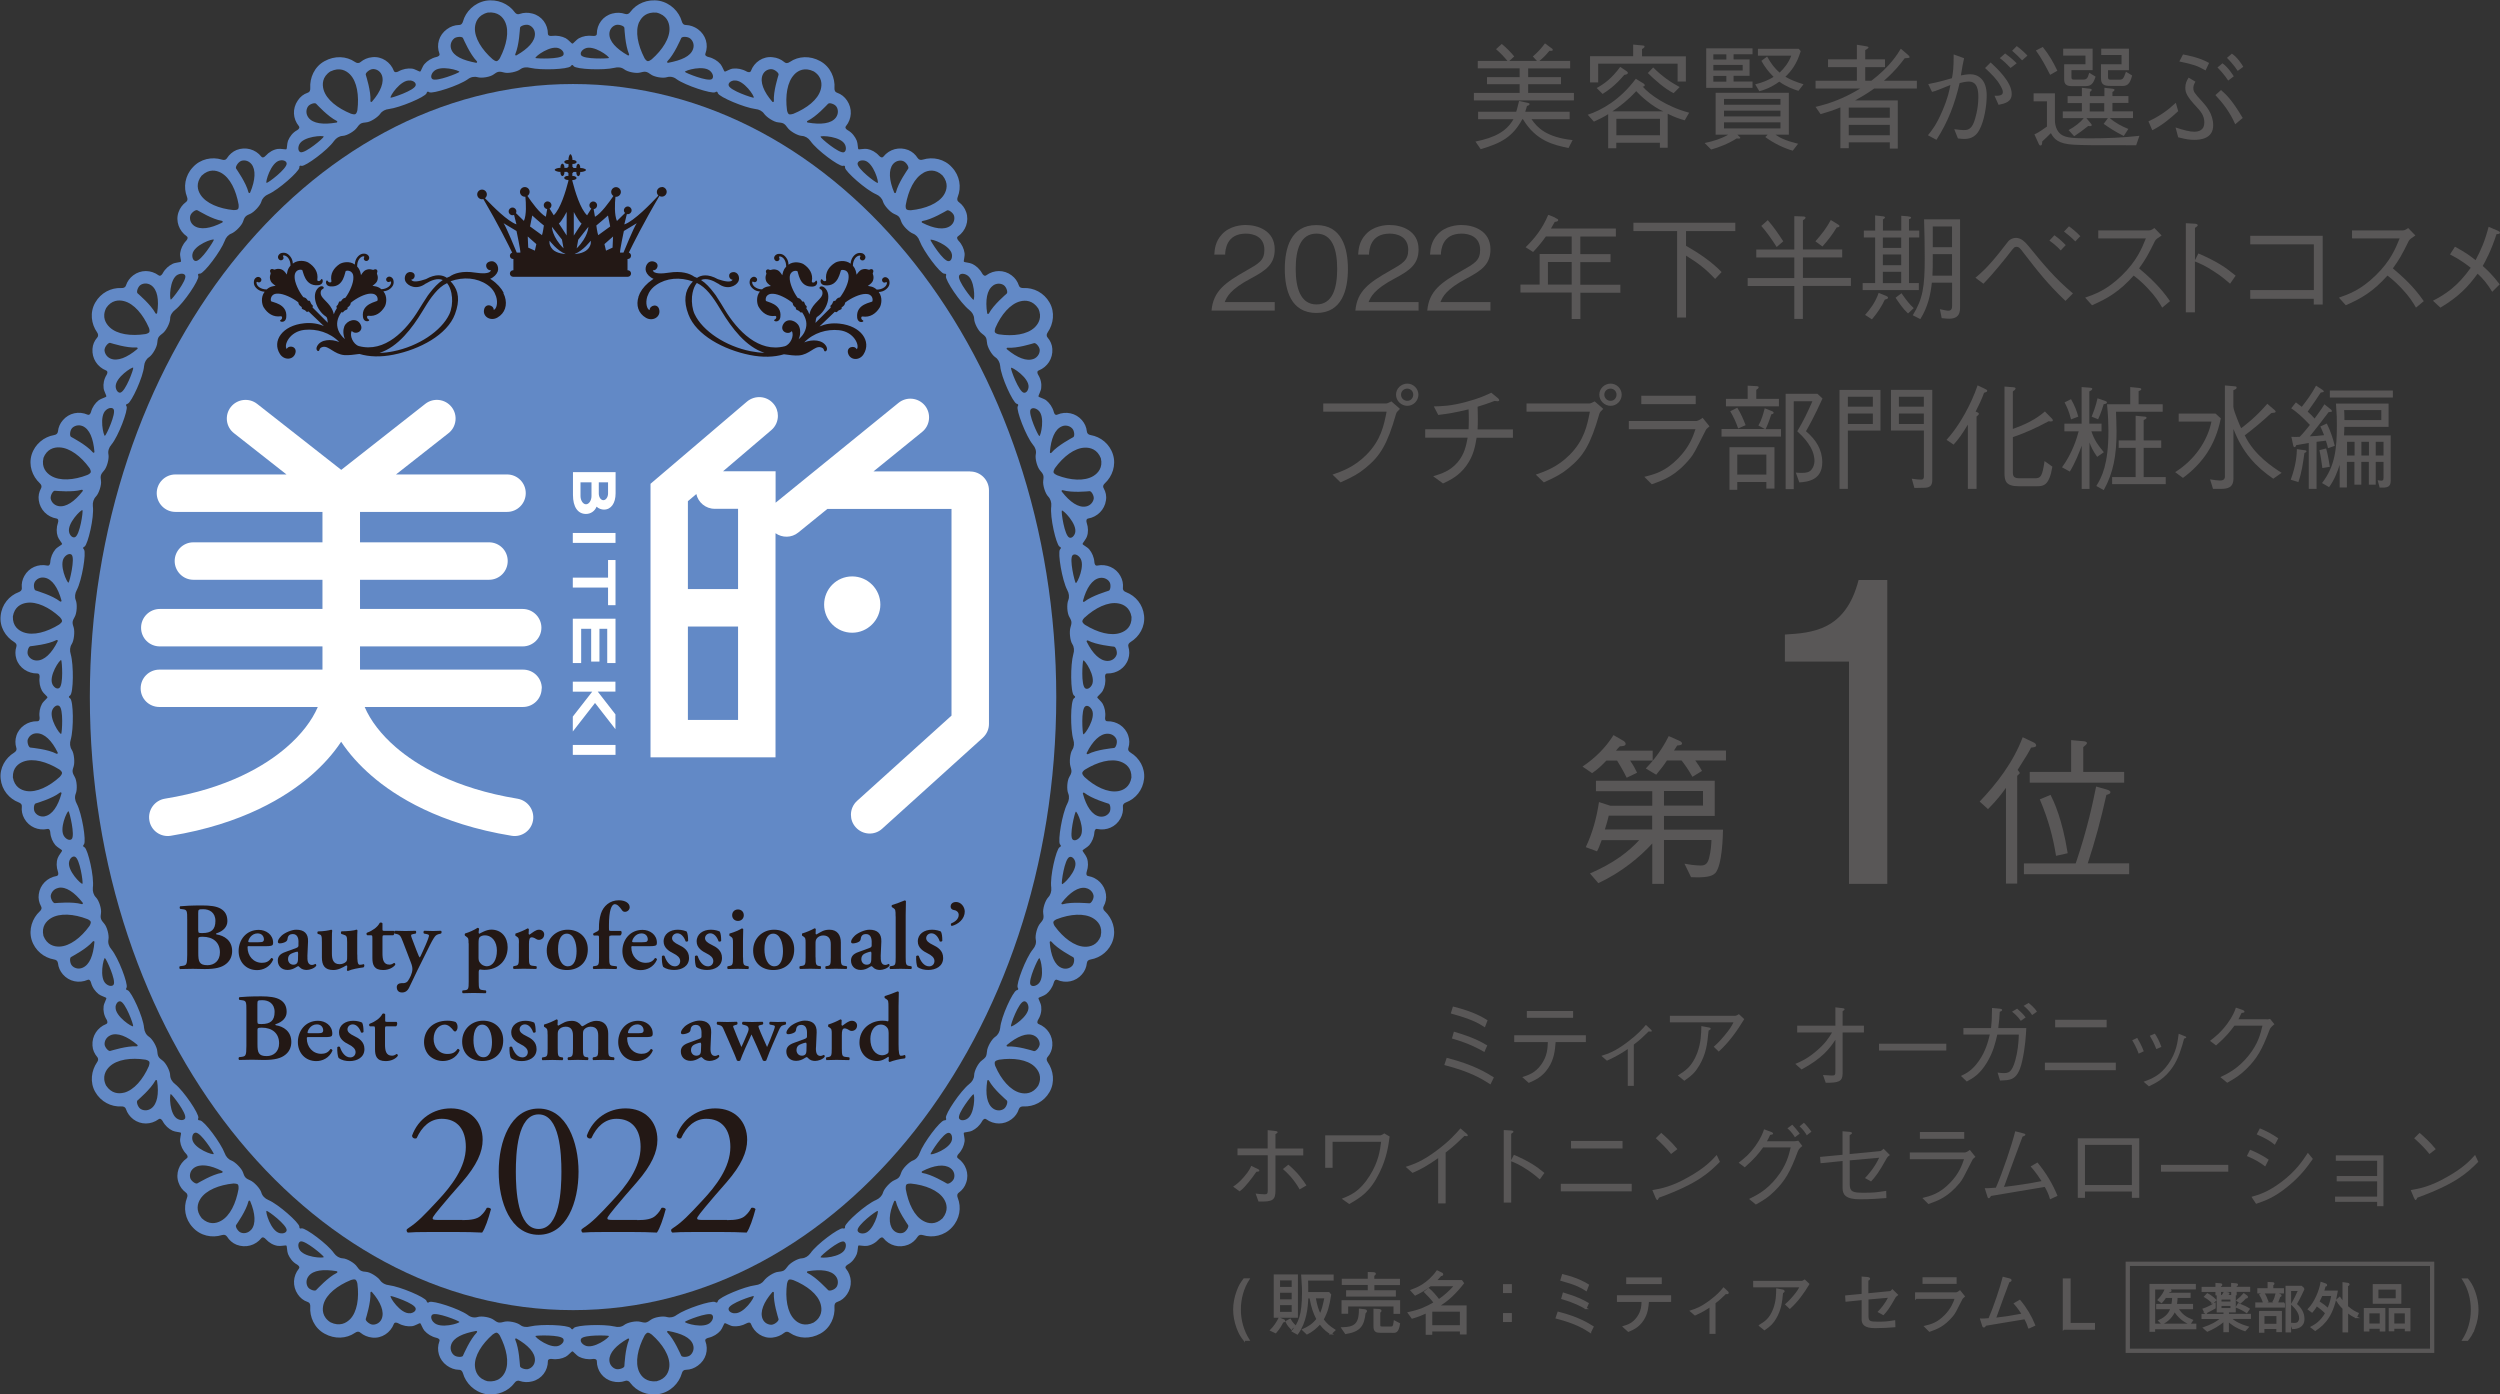 <?xml version="1.0" encoding="UTF-8"?><svg id="_レイヤー_2" xmlns="http://www.w3.org/2000/svg" viewBox="0 0 304.99 170.08"><rect x="0" y="0" width="304.99" height="170.08" fill="#333333" stroke="none"/><defs><style>.cls-1{fill:#6289c6;}.cls-2{fill:#fff;}.cls-3{stroke-width:.2px;}.cls-3,.cls-4,.cls-5{stroke:#595757;stroke-miterlimit:10;}.cls-3,.cls-6,.cls-5{fill:#595757;}.cls-4{fill:none;stroke-width:.52px;}.cls-5{stroke-width:.21px;}.cls-7{fill:#231815;}</style></defs><g id="_レイヤー_1-2"><g><g><g><path class="cls-6" d="M179.81,12.25v-.91h5.58v-1.07h-3.98v-.86h3.98v-1.07h-5.11v-.91h3.62c-.45-.54-.79-.91-1.39-1.43l.7-.64c.64,.54,1.06,.97,1.52,1.53l-.6,.54h3.37l-.5-.54c.67-.58,1.04-1,1.48-1.6l.81,.6c.13,.08,.14,.14,.14,.19,0,.14-.18,.14-.4,.11-.5,.61-.85,.93-1.23,1.24h3.75v.91h-5.12v1.07h4v.86h-4v1.07h5.58v.91h-12.18Zm11.54,5.81c-1.82-.39-3.94-.84-5.56-3.52h-.07c-1.18,2.16-2.55,2.91-5.08,3.66l-.64-.93c2.41-.49,3.79-1.25,4.64-2.73h-4.32v-.91h4.65c.08-.22,.08-.26,.18-.64,.04-.18,.1-.4,.17-.67l1.03,.22c.18,.04,.25,.08,.25,.15,0,.15-.21,.21-.32,.24-.06,.22-.07,.28-.21,.7h5.42v.91h-4.65c.68,1,1.77,2.2,5.01,2.55l-.5,.97Z"/><path class="cls-6" d="M205.52,14.67c-.6-.15-1.24-.39-2.07-.79v4.14h-.95v-.61h-5.32v.68h-.99v-4.16c-.6,.38-1.13,.63-1.74,.91l-.75-.84c1.71-.57,3.94-1.81,5.86-4.39l.95,.58s.14,.08,.14,.2c0,.17-.15,.17-.25,.17,.82,.97,2.92,2.46,5.67,3.19l-.54,.93Zm-.86-4.73v-2.17h-9.69v2.28h-.99v-3.19h5.26v-1.42l1.18,.11c.06,0,.21,.01,.21,.13,0,.13-.22,.25-.31,.31v.88h5.35v3.08h-1.02Zm-6.5-.81c-1.11,1.32-2.05,1.96-2.65,2.33l-.72-.72c.91-.5,1.85-1.18,2.87-2.58l.79,.53c.08,.06,.14,.13,.14,.21,0,.14-.14,.18-.43,.24Zm1.45,1.99c-1.04,1.13-1.95,1.82-2.9,2.46h6.2c-1.29-.54-2.76-1.87-3.3-2.46Zm2.9,3.37h-5.32v2.01h5.32v-2.01Zm1.67-3.12c-1.09-.54-2.31-1.63-3.15-2.46l.65-.68c1.11,1.1,2.1,1.78,3.23,2.39l-.74,.75Z"/><path class="cls-6" d="M218.7,18.38c-1.03-.29-2.3-.89-3.34-1.66l.29-.29h-3.7l.25,.24c.1,.1,.11,.11,.11,.15,0,.13-.35,.08-.45,.07-1,.65-2.28,1.13-3.11,1.35l-.79-.79c1.04-.22,2.03-.52,2.87-1.02h-1.53v-5.11h8.93v5.11h-1.63c.54,.38,1.2,.72,2.76,1.11l-.65,.84Zm-10.55-7.66V5.9h5.65v.72h-2.31v.63h1.95v2h-1.95v.7h2.31v.77h-5.65Zm2.46-4.09h-1.59v.63h1.59v-.63Zm1.99,1.29h-3.58v.68h3.58v-.68Zm-1.99,1.34h-1.59v.7h1.59v-.7Zm6.6,2.81h-6.89v.71h6.89v-.71Zm0,1.43h-6.89v.7h6.89v-.7Zm0,1.42h-6.89v.74h6.89v-.74Zm2.21-3.83c-.68-.21-1.56-.54-2.35-1.13-1.09,.77-1.87,1.02-2.44,1.17l-.5-.84c.95-.25,1.5-.46,2.24-.91-.67-.67-1.03-1.16-1.49-1.96l.7-.52c.54,.95,.91,1.41,1.52,1.96,.56-.52,1.1-1.2,1.43-2.07h-4.07v-.84h4.98l.24,.29c-.49,1.59-1.11,2.37-1.87,3.13,.7,.39,1.25,.61,2.21,.91l-.61,.79Z"/><path class="cls-6" d="M232.81,6.74c.06,.04,.15,.14,.15,.22,0,.11-.01,.11-.6,.15-.5,.68-1.23,1.61-2.53,2.74h4.02v.95h-5.21c-.97,.7-1.73,1.11-2.33,1.45h5.21v5.88h-.97v-.77h-5.01v.72h-1.02v-4.98c-.93,.38-1.56,.58-2.42,.82l-.61-.88c1.6-.38,3.37-.97,5.44-2.24h-5.44v-.95h5.04v-1.66h-3.52v-.95h3.52v-1.78l1.11,.18c.18,.03,.31,.06,.31,.15s-.22,.21-.4,.32v1.13h2.41v.95h-2.41v1.66h.75c2.3-1.75,3.2-3.27,3.59-3.91l.92,.79Zm-2.26,6.39h-5.01v1.23h5.01v-1.23Zm0,2.1h-5.01v1.27h5.01v-1.27Z"/><path class="cls-6" d="M235.22,10.26c1.39-.26,2.2-.52,2.91-.72,.13-.68,.21-1.21,.21-2.9l1.27,.46c-.14,.6-.21,1.03-.39,2.1,.31-.06,.75-.14,1.16-.14,.81,0,1.99,.5,1.99,2.59,0,1.18-.28,3.09-.91,4.23-.53,.99-1.36,1.07-1.85,1.07-.15,0-.32-.01-.75-.06l-.45-1.13c.57,.07,.88,.11,1.16,.11,.35,0,.88,0,1.24-.95,.13-.33,.54-1.61,.54-3.06,0-.78-.08-1.91-1.17-1.91-.36,0-.88,.13-1.11,.18-.6,2.55-1.39,4.68-2.83,6.93l-1.04-.56c.53-.65,1.06-1.32,1.78-3.02,.67-1.56,.83-2.44,.96-3.11-.21,.08-1.13,.45-1.32,.53-.5,.2-.65,.25-.92,.31l-.47-.97Zm7.62-2.65c.75,.7,2.58,2.37,2.58,3.84,0,1-.82,1.17-1.6,1.34l-.5-1.11c.39,.01,1.02,.03,1.02-.43,0-.22-.1-.47-.35-.89-.4-.7-.99-1.28-1.82-2.06l.68-.68Zm2.44,.68c-.36-.38-.86-.88-1.31-1.2l.65-.57c.47,.35,.91,.7,1.41,1.2l-.75,.57Zm.75-2.67c.36,.26,.86,.68,1.31,1.16l-.65,.58c-.4-.42-.85-.85-1.22-1.17l.57-.57Z"/><path class="cls-6" d="M260.6,17.72c-5.67,0-6.29,0-7.64-.07-1.85-.1-2.37-.68-2.76-1.41-.38,.38-.63,.63-1.06,1.02,0,.18,0,.49-.21,.49-.07,0-.14-.04-.21-.19l-.53-1.17c.29-.13,.56-.25,1.53-.95v-3.08h-1.63v-.97h2.6v3.26c0,.84,.35,1.56,.91,1.85,.54,.28,1.14,.38,3.26,.38s4.09-.08,6.14-.31l-.4,1.16Zm-10.49-8.59c-.53-1.02-1.06-2.05-1.74-2.97l.84-.43c.77,.96,1.28,1.85,1.78,2.9l-.88,.5Zm7.3,5.29c.65,.58,1.5,1.02,2.24,1.31l-.56,.86c-1.04-.52-1.75-.99-2.45-1.48l.52-.7h-2.63l.54,.65c.1,.11,.11,.15,.11,.2,0,.15-.17,.14-.43,.11-.6,.49-1.1,.85-1.71,1.25l-.68-.75c.75-.4,1.46-.96,1.85-1.46h-2.56v-.82h2.33v-1.02h-1.74v-.84h1.74v-1.02l.96,.11c.08,.01,.24,.03,.24,.14,0,.1-.1,.17-.22,.25v.52h1.77v-1.02l.97,.11c.22,.03,.26,.08,.26,.14,0,.04-.03,.15-.25,.26v.5h1.95v.84h-1.95v1.02h2.51v.82h-2.8Zm-3.01-3.91h-1.59c-.67,0-.99-.18-.99-.85v-1.82h2.6v-1.06h-2.72v-.84h3.59v2.62h-2.58v.89c0,.25,.13,.26,.35,.26h1.03c.43,0,.59-.08,.79-.83l.77,.47c-.29,.92-.57,1.16-1.27,1.16Zm2.31,2.07h-1.77v1.02h1.77v-1.02Zm2.14-2.1h-1.41c-.79,0-1.13-.18-1.13-.97v-1.67h2.51v-1.13h-2.48v-.77h3.38v2.62h-2.55v.85c0,.31,.14,.31,.39,.31h.96c.47,0,.54-.11,.84-.97l.75,.46c-.29,1.14-.64,1.28-1.27,1.28Z"/><path class="cls-6" d="M265.73,13.56c-.96,.89-1.98,1.74-3.16,2.33l-.47-1.09c1.35-.61,2.42-1.39,3.34-2.26l.29,1.02Zm2.1-3.59c-.17,.28-.25,.53-.25,.75,0,.49,.15,.65,1.07,1.66,.47,.53,1.35,1.49,1.35,2.91,0,1.63-1.57,1.77-2.28,1.77-.6,0-1-.06-1.99-.31l-.32-1.2c1.06,.35,1.75,.52,2.26,.52,.53,0,1.25-.15,1.25-1.13,0-.86-.47-1.38-.97-1.92-1.11-1.2-1.35-1.68-1.35-2.31,0-.56,.19-.89,.4-1.24l.84,.5Zm-1.52-3.33c.68,.13,2.07,.4,3.19,1.04l-.43,.91c-1.02-.58-1.56-.75-3.2-1.09l.45-.86Zm4.64,4.34c.7,.61,1.34,1.21,2.65,3.41l-.91,.77c-.65-1.48-1.53-2.62-2.42-3.56l.68-.61Zm.18-3.26c.7,.49,1.29,1.45,1.38,1.59l-.68,.52c-.45-.71-1.11-1.41-1.31-1.6l.61-.5Zm1.16-1.17c.68,.47,1.2,1.28,1.38,1.6l-.68,.5c-.45-.71-1.06-1.34-1.31-1.59l.61-.52Z"/><path class="cls-6" d="M147.8,37.9c.21-2.42,1.7-3.44,4.25-4.89,1.52-.86,2.2-1.24,2.2-2.52,0-1.6-1.31-1.99-2.26-1.99-2.39,0-2.51,2.02-2.53,2.56h-1.32c.04-.59,.1-1.57,.91-2.45,.96-1.07,2.42-1.16,2.92-1.16,1.45,0,3.54,.67,3.54,2.97,0,1.8-1.04,2.56-2.91,3.55-2.56,1.36-2.91,2.24-3.19,2.88h6.1v1.04h-7.7Z"/><path class="cls-6" d="M160.6,38.18c-3.12,0-3.86-2.8-3.86-5.36s.74-5.36,3.86-5.36,3.84,2.83,3.84,5.36-.72,5.36-3.84,5.36Zm0-9.68c-1.99,0-2.53,2.03-2.53,4.32s.58,4.32,2.53,4.32,2.53-1.95,2.53-4.32-.57-4.32-2.53-4.32Z"/><path class="cls-6" d="M165.35,37.9c.21-2.42,1.7-3.44,4.25-4.89,1.52-.86,2.2-1.24,2.2-2.52,0-1.6-1.31-1.99-2.26-1.99-2.39,0-2.51,2.02-2.53,2.56h-1.32c.04-.59,.1-1.57,.91-2.45,.96-1.07,2.42-1.16,2.92-1.16,1.45,0,3.54,.67,3.54,2.97,0,1.8-1.04,2.56-2.91,3.55-2.56,1.36-2.91,2.24-3.19,2.88h6.1v1.04h-7.7Z"/><path class="cls-6" d="M174.12,37.9c.21-2.42,1.7-3.44,4.25-4.89,1.52-.86,2.2-1.24,2.2-2.52,0-1.6-1.31-1.99-2.26-1.99-2.39,0-2.51,2.02-2.53,2.56h-1.32c.04-.59,.1-1.57,.91-2.45,.96-1.07,2.42-1.16,2.92-1.16,1.45,0,3.54,.67,3.54,2.97,0,1.8-1.04,2.56-2.91,3.55-2.56,1.36-2.91,2.24-3.19,2.88h6.1v1.04h-7.7Z"/><path class="cls-6" d="M192.8,35.69v3.23h-1.06v-3.23h-6.25v-.97h2.34v-3.73h3.91v-2.14h-3.15c-.58,.82-1.02,1.32-1.56,1.89l-.91-.58c1.11-1.09,2.02-2.21,2.76-3.95,.28,.13,.75,.24,.97,.43,.17,.07,.24,.11,.24,.21,0,.17-.21,.2-.42,.22-.1,.17-.21,.38-.46,.81h7.92v.98h-4.34v2.14h3.69v.98h-3.69v2.76h4.89v.97h-4.89Zm-1.06-3.73h-2.9v2.76h2.9v-2.76Z"/><path class="cls-6" d="M205.69,28.18v1.81c1.57,.89,3.09,1.91,4.34,3.2l-.79,.84c-1.2-1.28-2.12-1.96-3.55-2.84v7.55h-1.09v-10.55h-5.33v-1.02h12.43v1.02h-6.02Z"/><path class="cls-6" d="M219.94,34.89v4.02h-1.04v-4.02h-5.69v-.97h5.69v-2.51h-4.64v-.97h4.64v-4.07l1.09,.04c.11,0,.28,.03,.28,.14,0,.13-.19,.25-.32,.32v3.56h4.79v.97h-4.79v2.51h5.85v.97h-5.85Zm-3.19-4.75c-.61-.96-1.2-1.8-1.88-2.58l.79-.7c.75,.85,1.32,1.71,1.89,2.58l-.81,.7Zm7.31-2.38c-.52,.85-.97,1.46-1.73,2.31l-.86-.63c.81-.91,1.38-1.66,1.88-2.6l.88,.54c.17,.1,.18,.15,.18,.18,0,.15-.2,.17-.35,.19Z"/><path class="cls-6" d="M232.78,26.4c.14,.01,.36,.04,.36,.15,0,.13-.17,.17-.25,.19v1.39h1.25v.84h-1.25v5.56h1.2v.86h-6.85v-.86h1.52v-5.56h-1.38v-.84h1.38v-1.85l.88,.1c.07,0,.32,.03,.32,.15,0,.06-.04,.11-.25,.24v1.36h2.24v-1.81l.84,.07Zm-5.25,12.02c.58-.65,1.25-1.5,1.66-2.69l.89,.36c.17,.07,.25,.13,.25,.22,0,.13-.11,.17-.39,.24-.39,.84-.85,1.55-1.57,2.41l-.83-.54Zm4.41-9.44h-2.24v1.27h2.24v-1.27Zm0,2.06h-2.24v1.31h2.24v-1.31Zm0,2.12h-2.24v1.38h2.24v-1.38Zm.04,2.62c.64,.93,1.03,1.39,1.49,1.81l-.7,.65c-.6-.56-1.07-1.24-1.52-1.92l.72-.54Zm3.7-1.31c-.15,1.41-.47,2.97-1.41,4.46l-.92-.47c1.22-1.98,1.46-3.44,1.46-6.92,0-1.59-.03-3.19-.08-4.78h4.39v10.67c0,.54,0,1.45-1.35,1.45-.1,0-.4-.01-.89-.07l-.22-1.09c.33,.07,.78,.18,1.02,.18,.42,0,.47-.29,.47-.61v-2.81h-2.46Zm2.46-.84v-2.63h-2.35c0,1.59,0,1.77-.04,2.63h2.39Zm0-3.47v-2.53h-2.35v2.53h2.35Z"/><path class="cls-6" d="M241,33.88c.56-.47,1.41-1.17,2.91-3.05,.18-.22,1.02-1.32,1.14-1.45,.2-.2,.54-.36,.89-.36,.57,0,1.03,.39,1.55,1.02,1.77,2.17,3.13,3.84,5.4,5.76l-.91,.91c-2.17-2.06-3.38-3.62-5.11-5.86-.36-.49-.56-.74-.85-.74-.26,0-.32,.07-.81,.7-.46,.6-1.98,2.52-3.24,3.8l-.97-.72Zm10.4-3.33c-.4-.45-.95-.89-1.38-1.2l.61-.65c.45,.32,.96,.75,1.38,1.2l-.61,.65Zm1.78-1.1c-.46-.47-.99-.91-1.38-1.2l.61-.64c.35,.25,.92,.71,1.38,1.2l-.61,.64Z"/><path class="cls-6" d="M263.72,28.72c-.61,.4-.64,.43-.81,.65-.82,1.68-1.2,2.34-1.95,3.37,1.29,1.09,2.62,2.31,3.77,4l-.95,.79c-.39-.67-.78-1.32-1.78-2.38-.78-.82-1.32-1.24-1.7-1.53-1.74,1.95-3.19,2.79-5.08,3.62l-.84-.93c1.2-.42,2.63-.91,4.47-2.7s2.44-3.3,2.94-4.53h-5.81v-.97h6.2c.24,0,.5-.18,.65-.29l.88,.91Z"/><path class="cls-6" d="M268.17,30.91c2.37,1.03,3.3,1.68,4.57,2.72l-.68,.98c-.42-.36-.95-.84-1.91-1.46-1.11-.74-1.75-1-2.38-1.25v6.2h-1.11v-10.87l1.06,.06c.07,0,.39,.01,.39,.2,0,.08-.11,.15-.33,.31v3.94l.4-.79Z"/><path class="cls-6" d="M274.52,36.45v-1.06h7.76v-5.58h-7.76v-1.04h8.84v8.38h-1.09v-.7h-7.76Z"/><path class="cls-6" d="M294.68,28.72c-.61,.4-.64,.43-.81,.65-.82,1.68-1.2,2.34-1.95,3.37,1.29,1.09,2.62,2.31,3.77,4l-.95,.79c-.39-.67-.78-1.32-1.78-2.38-.78-.82-1.32-1.24-1.7-1.53-1.74,1.95-3.19,2.79-5.08,3.62l-.84-.93c1.2-.42,2.63-.91,4.47-2.7s2.44-3.3,2.94-4.53h-5.81v-.97h6.2c.24,0,.5-.18,.65-.29l.88,.91Z"/><path class="cls-6" d="M299.5,30.1c1.34,.71,2.02,1.25,2.51,1.64,.67-1.27,1.13-2.3,1.59-4.07l1.11,.47c.11,.04,.28,.14,.28,.26,0,.11-.18,.15-.43,.17-.63,1.99-1.35,3.29-1.68,3.88,.46,.4,1.21,1.09,2.07,2.24l-.91,.91c-.61-1-1.11-1.59-1.78-2.21-1.17,1.6-2.3,2.8-4.54,4.14l-.91-.84c1.57-.82,2.98-1.73,4.61-4.02-.54-.42-1.34-1.03-2.53-1.63l.61-.95Z"/><path class="cls-6" d="M161.43,50.21v-.99h7.69c.11,0,.33-.1,.63-.25l1.04,.91c-.35,.35-.39,.38-.47,.59-1.07,3.76-1.95,5.17-3.72,6.61-.85,.7-1.5,1.07-3.06,1.77l-.98-.95c1.16-.4,2.63-.92,4.11-2.39,1.8-1.8,2.16-3.61,2.49-5.29h-7.73Zm8.88-2.06c0-.77,.65-1.35,1.38-1.35s1.35,.61,1.35,1.35-.61,1.36-1.35,1.36-1.38-.61-1.38-1.36Zm2.1,0c0-.43-.33-.74-.74-.74-.38,0-.75,.29-.75,.74,0,.4,.32,.75,.77,.75,.4,0,.72-.33,.72-.75Z"/><path class="cls-6" d="M184.57,52.38v1.02h-4.43c-.18,1.1-.39,2.23-1.27,3.44-.89,1.21-1.91,1.71-2.83,2.14l-1.2-.88c1.03-.31,2.07-.64,2.98-1.7,.86-1.02,1.04-2.05,1.23-3.01h-5.18v-1.02h5.29c.01-.32,.03-.63,.03-1.16s-.01-.91-.03-1.27c-1.74,.42-2.56,.54-3.7,.68l-.54-1.04c1.03-.03,2.07-.04,3.97-.56,1.64-.43,2.45-.84,3.04-1.11l.82,.67s.15,.13,.15,.24c0,.1-.11,.13-.19,.13s-.17-.01-.38-.04c-.93,.35-1.18,.43-2.07,.71,.01,.42,.03,.82,.03,1.45s-.01,.95-.03,1.31h4.32Z"/><path class="cls-6" d="M186.23,50.21v-.99h7.69c.11,0,.33-.1,.63-.25l1.04,.91c-.35,.35-.39,.38-.47,.59-1.07,3.76-1.95,5.17-3.72,6.61-.85,.7-1.5,1.07-3.06,1.77l-.98-.95c1.16-.4,2.63-.92,4.11-2.39,1.8-1.8,2.16-3.61,2.49-5.29h-7.73Zm8.88-2.06c0-.77,.65-1.35,1.38-1.35s1.35,.61,1.35,1.35-.61,1.36-1.35,1.36-1.38-.61-1.38-1.36Zm2.1,0c0-.43-.33-.74-.74-.74-.38,0-.75,.29-.75,.74,0,.4,.32,.75,.77,.75,.4,0,.72-.33,.72-.75Z"/><path class="cls-6" d="M198.71,52.38v-1.02h8.23c.13,0,.49-.15,.77-.39l.84,1.04c-.33,.28-.39,.33-.47,.5-1.31,2.59-1.46,2.88-1.88,3.4-1.75,2.12-3.17,2.63-4.69,3.17l-.91-.91c1.25-.31,2.56-.64,4.14-2.26,1.37-1.41,1.8-2.65,2.1-3.55h-8.12Zm8.16-3.08h-6.64v-1.02h6.64v1.02Z"/><path class="cls-6" d="M217.27,52.34v.92h-7.25v-.92h5.29l-.79-.43c.38-.64,.58-1.38,.77-2.1l.91,.36s.18,.08,.18,.18c0,.11-.14,.17-.29,.2-.33,1.04-.57,1.55-.7,1.8h1.89Zm-4.07-5.29l1.13,.06s.22,.01,.22,.13c0,.14-.19,.25-.29,.32v1.1h2.76v.91h-6.46v-.91h2.65v-1.6Zm-2.21,7.51h5.49v5.05h-.99v-.81h-3.55v.95h-.95v-5.19Zm.95-4.82c.46,.74,.72,1.35,1.02,2.13l-.91,.4c-.25-.71-.49-1.29-.97-2.1l.86-.43Zm3.55,8.16v-2.44h-3.55v2.44h3.55Zm6.85-9.29c-1.06,2.33-1.68,3.4-2.02,4,1.2,1,1.99,2.23,1.99,3.79,0,2.1-1.67,2.39-2.8,2.45l-.43-1.2c.22,.03,.43,.04,.72,.04,.53,0,.92-.07,1.18-.38,.26-.29,.38-.74,.38-1.07,0-1.64-1.41-2.98-2.1-3.63,.75-1.24,1.28-2.37,1.85-3.66h-2.28v10.72h-.99v-11.63h3.88l.61,.57Z"/><path class="cls-6" d="M225.43,52.52v7.12h-1.02v-12.07h5v4.96h-3.98Zm3.05-4.12h-3.05v1.21h3.05v-1.21Zm0,2.05h-3.05v1.28h3.05v-1.28Zm6.78,8.98c-.22,.08-.31,.08-1.71,.1l-.32-1.13c.47,.07,.81,.11,1.09,.11,.22,0,.39-.04,.39-.43v-5.56h-4.02v-4.96h5.04v11.01c0,.6-.24,.77-.46,.85Zm-.56-11.03h-3.04v1.21h3.04v-1.21Zm0,2.05h-3.04v1.28h3.04v-1.28Z"/><path class="cls-6" d="M242.05,47.91c-.26,.74-.65,1.56-1.03,2.3,.26,.1,.39,.15,.39,.28,0,.11-.14,.21-.28,.32v8.83h-1.06v-7.84c-.67,1.13-1.13,1.77-1.74,2.44l-.86-.58c.36-.4,1.24-1.39,2.26-3.23,.6-1.09,1.13-2.24,1.53-3.42l.98,.47c.11,.06,.19,.1,.19,.19,0,.14-.15,.18-.38,.25Zm8.16,3.51c-.11,0-.22-.03-.28-.03-1.59,.84-2.65,1.34-4.37,1.94v4.25c0,.56,.11,.77,.89,.77h1.78c.75,0,.91-.22,1.2-2.1l.95,.68c-.38,2.33-1.09,2.39-1.91,2.39h-2.2c-1.59,0-1.73-.67-1.73-1.63v-10.53l1.06,.08c.14,.01,.29,.03,.29,.15s-.14,.24-.33,.36v4.58c1.41-.5,2.78-1.14,3.91-2.13l.84,.85s.13,.14,.13,.22c0,.13-.14,.14-.22,.14Z"/><path class="cls-6" d="M255.86,55.75c-.56-.78-.77-1.28-.95-1.77v5.67h-.95v-5.28c-.28,.79-.85,2.21-1.45,3.16l-.95-.52c1.21-1.67,1.78-3.42,2.03-4.39h-1.74v-.93h2.1v-4.47l1.04,.08c.08,0,.26,.03,.26,.13,0,.15-.21,.25-.36,.32v3.94h1.49v.93h-1.24c.39,1.13,.79,1.67,1.52,2.55l-.82,.57Zm-3.2-4.59c-.26-1.04-.56-1.63-.79-2.07l.79-.39c.47,.83,.7,1.46,.88,2.13l-.88,.33Zm3.98-1.85c-.06,.19-.33,1.13-.68,1.84l-.79-.32c.14-.33,.53-1.32,.72-2.24l.93,.32c.07,.03,.22,.08,.22,.19,0,.13-.18,.17-.4,.21Zm1.5,.91c.01,.46,.07,1.45,.07,2.44,0,2.88-.38,5-1.56,7.13l-.91-.5c.67-1.07,1.48-2.63,1.48-6.7,0-.64-.03-1.91-.17-3.27h2.83v-2.1l1.1,.11c.07,.01,.25,.03,.25,.14,0,.13-.17,.18-.33,.25v1.6h2.94v.91h-5.7Zm-.47,8.84v-.86h2.87v-3.56h-2.07v-.91h2.07v-3.01l1.02,.1c.14,0,.31,.03,.31,.14,0,.14-.21,.22-.35,.29v2.48h2.14v.91h-2.14v3.56h2.69v.86h-6.53Z"/><path class="cls-6" d="M265.36,57.6c2.41-1.52,3.94-3.82,4.43-6.17h-4v-.97h4.5l.64,.58c-.17,.79-.52,2.42-1.63,4.15-.79,1.21-1.82,2.26-2.99,3.11l-.95-.7Zm7.28-10.47c.18,.01,.22,.07,.22,.15,0,.14-.1,.2-.4,.33v2.01c0,.25,.33,1.17,.46,1.46,.22,.57,.35,.86,.49,1.16,.52-.39,1.81-1.37,3.19-2.98l.91,.78s.11,.1,.11,.17c0,.14-.21,.15-.53,.18-1.25,1.16-2.38,2.07-3.24,2.72,1.16,2.45,3.55,3.97,4.5,4.57l-1.02,.72c-2.16-1.48-3.77-3.23-4.86-6.08v6.04c0,1.14-.71,1.28-1.57,1.28h-.92l-.36-1.16c.52,.08,.89,.14,1.2,.14,.46,0,.61-.18,.61-.52v-11.08l1.22,.11Z"/><path class="cls-6" d="M281.17,54.92c.07,.01,.21,.04,.21,.14,0,.08-.08,.13-.25,.21-.17,1.2-.33,2.4-.74,3.54l-.93-.29c.68-1.82,.74-3.15,.75-3.73l.96,.14Zm2.83-.25c-.04-.25-.08-.38-.25-.91-.18,.03-.97,.11-1.14,.14v5.74h-.95v-5.6c-.14,.03-1.43,.25-1.52,.26-.03,.08-.1,.25-.21,.25s-.15-.14-.17-.22l-.22-1.04c.21,.03,.78,.01,1.02,0,.49-.5,.99-1.14,1.24-1.45-.96-1.03-1.64-1.6-2.28-2.03l.57-.72c.11,.1,.63,.47,.72,.54,.61-.78,1.2-1.57,1.74-2.58l.81,.53c.1,.07,.14,.14,.14,.18,0,.08-.26,.11-.38,.13-.43,.67-.82,1.24-1.59,2.33,.32,.28,.53,.49,.84,.84,.22-.31,.84-1.13,1.2-1.74l.81,.65s.11,.13,.11,.17c0,.1-.04,.1-.42,.15-.74,.99-1.5,1.98-2.28,2.94,.57-.03,1.18-.07,1.74-.14-.21-.54-.38-.91-.46-1.06l.79-.36c.42,.81,.78,1.89,.97,2.72l-.83,.29Zm-.68,2.44c-.06-.38-.18-1.43-.36-2.19l.82-.21c.25,.93,.33,1.52,.45,2.24l-.91,.15Zm6.99,2.38l-.25-.91c.21,.04,.39,.06,.46,.06,.17,0,.26-.07,.26-.33v-1.96h-.95v2.78h-.84v-2.78h-.92v2.78h-.84v-2.78h-.92v3.12h-.88v-2.76c-.26,.81-.64,1.84-1.29,2.72l-.86-.5c1.59-2.06,1.81-4.18,1.81-7.07,0-.99,0-1-.11-2.62h6.42v2.84h-5.4c-.01,.5-.01,.58-.04,1.04h5.7v5.51c0,.84-.47,.88-1.35,.86Zm-6.08-10.99v-.86h7.69v.86h-7.69Zm6.28,1.53h-4.53c.03,.58,.03,.95,.03,1.22h4.5v-1.22Zm-3.26,3.87h-.92v1.67h.92v-1.67Zm1.75,0h-.92v1.67h.92v-1.67Zm1.78,0h-.95v1.67h.95v-1.67Z"/></g><g><path class="cls-6" d="M198.86,92.78c.41,.6,.61,.96,.86,1.49l-1.27,.61c-.45-.9-.82-1.53-1.17-2.09h-1.31c-.65,.68-1.06,1.06-1.74,1.53l-1.17-.8c1.51-1.02,2.82-2.29,3.78-3.84l1.23,.71c.17,.1,.25,.25,.25,.35,0,.27-.35,.29-.71,.31-.04,.02-.45,.49-.47,.53h4.48v1.21h-2.76Zm10.36,13.76c-.39,.41-1.27,.55-2.92,.47l-.8-1.64c.39,.08,1.33,.22,1.98,.22,.47,0,.82-.14,1.02-.9,.24-.9,.27-1.8,.29-2.21h-5.79v5.35h-1.43v-4.93c-1.47,1.61-3.72,3.51-6.58,4.84l-1.02-1.18c3.01-1.31,4.72-2.68,6.01-4.07h-4.58c-.33,.88-.39,1.04-.57,1.37l-1.37-.51c.8-1.72,1.29-3.41,1.61-5.5l1.39,.45h5.11v-1.78h-6.87v-1.27h14.49v4.29h-6.19v1.68h7.2c-.02,.74-.08,4.4-.98,5.34Zm-7.65-7.03h-5.31c-.2,.82-.23,.9-.47,1.68h5.77v-1.68Zm5.25-6.73c.39,.55,.61,.88,.82,1.27l-1.17,.72c-.57-1-.92-1.47-1.33-2h-1.78c-.31,.49-.68,.98-1.31,1.74l-1.27-.76c1.66-1.7,2.47-3.31,2.8-3.95l1.33,.59c.16,.06,.29,.2,.29,.31,0,.2-.29,.22-.59,.25-.14,.22-.14,.23-.39,.61h6.34v1.21h-3.74Zm.94,3.72h-4.76v1.78h4.76v-1.78Z"/><path class="cls-6" d="M225.57,107.82v-27.11h-7.82v-3.3c3.3-.2,7.41-.46,8.99-6.65h3.5v37.07h-4.67Z"/><path class="cls-6" d="M247.77,91.23c-.22,.43-.49,.92-1.63,2.7,.22,.27,.26,.31,.26,.39,0,.04-.2,.22-.31,.33v13.15h-1.37v-11.69c-.51,.72-1.04,1.43-2.19,2.6l-1.02-.92c2.05-2.15,4.09-4.76,5.25-7.85l1.29,.61c.22,.1,.35,.22,.35,.37,0,.22-.2,.24-.63,.29Zm-.86,15.43v-1.33h6.32c1.47-4.33,2.11-7.52,2.49-9.38l1.29,.37c.2,.06,.45,.14,.45,.33,0,.16-.12,.22-.49,.33-.71,3.17-1.37,5.6-2.27,8.34h5.05v1.33h-12.84Zm.71-11.18v-1.31h5.05v-3.88l1.54,.14c.06,0,.39,.04,.39,.22,0,.14-.27,.35-.45,.49v3.03h4.99v1.31h-11.53Zm3.21,8.93c-.37-2.29-.92-4.37-1.98-6.89l1.31-.55c.39,.78,1.41,2.86,2.09,7.12l-1.43,.32Z"/></g><g><g><path class="cls-6" d="M181.83,132.29c-1.11-.71-2.44-1.53-5.63-2.36l.29-.88c3.26,.83,4.82,1.8,5.76,2.39l-.42,.85Zm-.68-6.96c-.86-.56-1.65-1-4.16-1.69l.26-.85c2.54,.63,3.58,1.28,4.23,1.68l-.33,.86Zm-.06,3.01c-.73-.41-1.77-1.01-3.96-1.65l.24-.83c2.39,.7,3.29,1.22,4.07,1.68l-.35,.8Z"/><path class="cls-6" d="M189.78,127.13c-.08,1.02-.17,2.07-.9,3.17-.73,1.1-1.62,1.48-2.38,1.81l-.79-.71c.75-.24,1.59-.5,2.32-1.54,.73-1.01,.77-1.95,.8-2.73h-4.1v-.83h8.74v.83h-3.69Zm2.13-2.96h-5.64v-.83h5.64v.83Z"/><path class="cls-6" d="M198.58,127.98c-.74,.5-1.39,.9-2.54,1.42l-.68-.59c.85-.27,1.67-.54,3.17-1.67,1.31-.99,1.87-1.64,2.26-2.11l.53,.49c.09,.08,.19,.17,.19,.26,0,.06-.03,.07-.11,.07-.05,0-.23-.01-.27-.02-.68,.67-1.12,1.09-1.81,1.6v5.04h-.74v-4.49Z"/><path class="cls-6" d="M203.72,124.71v-.79h8c.07,0,.26-.08,.42-.2l.65,.61c-.87,1.44-1.86,2.82-3.11,3.96l-.61-.59c.26-.23,.6-.52,1.28-1.33,.73-.86,.91-1.22,1.13-1.65h-7.76Zm.97,6.49c.94-.58,1.72-1.09,2.35-2.7,.48-1.27,.5-2.38,.52-3.32l.97,.18c.11,.02,.17,.08,.17,.14,0,.07-.02,.09-.26,.23-.16,1.64-.28,2.79-1.13,4.25-.49,.82-.86,1.19-1.83,1.87l-.79-.65Z"/><path class="cls-6" d="M223.92,126.84c-.69,1.05-1.6,2.27-4.14,3.63l-.76-.68c.62-.26,1.41-.59,2.49-1.5,1.19-.99,1.61-1.7,1.99-2.33h-4.25v-.83h4.66v-2.24l.94,.11c.09,.01,.18,.06,.18,.12,0,.06-.02,.08-.24,.25v1.76h2.6v.83h-2.6v4.99c0,.99-.48,1.16-2.06,1.14l-.33-.94c.35,.03,.86,.06,1.08,.06,.37,0,.43-.05,.43-.48v-3.89Z"/><path class="cls-6" d="M229.23,128.16v-.83h8.21v.83h-8.21Z"/><path class="cls-6" d="M242.9,125.42c.07-.62,.11-1.18,.12-2.45l.88,.08c.31,.03,.35,.09,.35,.16,0,.1-.08,.15-.29,.23-.02,.51-.06,1.09-.18,1.98h3.42c-.05,.9-.12,2.32-.5,4.01-.32,1.45-.77,1.97-1.28,2.19-.33,.15-.66,.17-1.43,.2l-.29-.97c.26,.03,.41,.06,.68,.06,.61,0,1.04,0,1.48-1.56,.28-1.01,.4-2.07,.43-3.13h-2.63c-.22,.95-.48,2.11-1.26,3.4-.88,1.44-1.64,1.87-2.46,2.32l-.71-.68c.68-.33,1.37-.67,2.19-1.84,.82-1.18,1.1-2.28,1.33-3.21h-3.22v-.79h3.37Zm3.18-2.37c.17,.15,.69,.58,1.04,1.07l-.59,.42c-.37-.56-.92-1-1.07-1.12l.61-.36Zm1.39-.7c.16,.12,.71,.56,1.03,1.07l-.59,.41c-.32-.51-.78-.92-1.03-1.12l.59-.35Z"/><path class="cls-6" d="M249.47,129.64h8.65v.92h-8.65v-.92Zm1.25-4.31v-.92h6.28v.92h-6.28Z"/><path class="cls-6" d="M260.73,126.62c.17,.28,.54,.92,.8,1.63l-.62,.29c-.25-.7-.58-1.29-.79-1.63l.61-.29Zm.77,5.35c.96-.35,2.02-.73,3.04-2.19,.96-1.37,1.12-2.63,1.25-3.66l.59,.23c.26,.08,.33,.14,.33,.19,0,.08-.03,.09-.26,.17-.29,1.12-.7,2.46-1.39,3.47-.95,1.39-1.96,1.89-2.9,2.35l-.65-.56Zm1.38-5.87c.23,.32,.57,.94,.8,1.62l-.62,.26c-.27-.73-.63-1.36-.79-1.62l.61-.26Z"/><path class="cls-6" d="M276.53,124.36c.17,0,.24-.01,.41-.06l.53,.65c-.44,.36-.5,.48-.59,.68-.93,2.45-1.53,3.51-2.86,4.81-.77,.75-1.34,1.1-2.31,1.65l-.83-.68c1-.49,2.19-1.08,3.43-2.62,1.19-1.48,1.47-2.69,1.7-3.66h-3.42c-.5,.68-1.02,1.35-2.24,2.41l-.74-.56c.62-.48,1.3-1,2.11-2.09,.69-.94,.9-1.52,1.05-1.96l.82,.28c.22,.08,.23,.19,.23,.22,0,.1-.15,.12-.36,.15-.11,.25-.23,.49-.38,.77h3.46Z"/><path class="cls-6" d="M150.43,144.77c.36-.25,.75-.51,1.38-1.25,.59-.7,.71-1,.83-1.29l.82,.39c.07,.03,.17,.1,.17,.19,0,.1-.03,.11-.36,.15-.28,.41-.74,1.05-1.38,1.77-.27,.31-.39,.4-.66,.61l-.79-.57Zm4.22-3.83h-3.68v-.83h3.68v-2.24l.95,.11c.09,.01,.26,.03,.26,.14,0,.09-.08,.14-.26,.24v1.76h3.39v.83h-3.39v4.25c0,1.21-.31,1.43-2.07,1.38l-.35-.97c.19,.02,.73,.09,1.07,.09s.41-.07,.41-.48v-4.27Zm2.52,1.14c1.09,.91,1.78,1.85,2.21,2.54l-.83,.48c-.68-1.21-1.51-2.04-2.04-2.48l.66-.53Z"/><path class="cls-6" d="M162.57,139.32v3.15h-.9v-3.96h6.68c.1,0,.32-.09,.53-.24l.65,.38c-.15,1.13-.36,2.64-1.24,4.42-1.14,2.34-2.31,3.03-3.69,3.82l-.91-.65c1.1-.44,2.2-.88,3.41-2.81,1.08-1.71,1.26-3.11,1.39-4.13h-5.93Z"/><path class="cls-6" d="M175.45,146.81v-5.52c-1.33,.93-2.14,1.38-3.13,1.8l-.83-.74c1-.33,1.98-.65,3.73-1.95,1.58-1.17,2.36-2.07,2.95-2.74l.77,.66s.12,.11,.12,.2c0,.05-.01,.09-.14,.09-.08,0-.13-.01-.26-.03-.95,.91-1.27,1.22-2.3,2.03v6.2h-.92Z"/><path class="cls-6" d="M184.69,140.88c1.93,.84,2.69,1.37,3.72,2.21l-.56,.79c-.34-.29-.77-.68-1.55-1.19-.91-.6-1.43-.82-1.94-1.02v5.04h-.91v-8.85l.86,.05c.06,0,.32,.01,.32,.16,0,.07-.09,.12-.27,.25v3.21l.33-.65Z"/><path class="cls-6" d="M190.41,144.42h8.65v.92h-8.65v-.92Zm1.25-4.31v-.92h6.28v.92h-6.28Z"/><path class="cls-6" d="M209.83,141.73c-1.27,1.27-2.65,2.65-7.44,4.38-.01,.02-.14,.29-.2,.29-.09,0-.15-.14-.22-.28l-.39-.93c1.12-.2,2.36-.42,4.44-1.61,1.97-1.11,2.77-1.97,3.41-2.68l.39,.83Zm-5.96-.94c-.56-.7-1.2-1.33-1.87-1.93l.66-.65c.35,.29,1.31,1.14,1.97,1.98l-.76,.59Z"/><path class="cls-6" d="M218.94,139.22c.16,0,.22-.01,.44-.06l.5,.65c-.4,.29-.48,.49-.56,.68-.92,2.46-1.52,3.53-2.82,4.81-.75,.75-1.32,1.1-2.29,1.65l-.83-.68c.99-.49,2.16-1.07,3.38-2.62,1.17-1.47,1.46-2.69,1.7-3.67h-3.37c-.5,.7-1.01,1.35-2.24,2.43l-.74-.56c.62-.48,1.3-1.01,2.07-2.09,.67-.94,.87-1.54,1.03-1.99l.87,.32c.17,.06,.23,.16,.23,.22,0,.09-.16,.11-.36,.15-.19,.41-.26,.54-.39,.77h3.37Zm-.29-2.01c.28,.29,.62,.69,.91,1.09l-.59,.44c-.14-.23-.45-.71-.91-1.09l.59-.44Zm1.42-.24c.35,.34,.73,.83,.92,1.09l-.57,.44c-.18-.33-.49-.74-.88-1.09l.53-.44Z"/><path class="cls-6" d="M229.4,140.43c.08,0,.33-.24,.39-.29l.77,.77c-.24,.18-.29,.23-.35,.33-1.03,1.86-1.45,2.36-1.95,2.89l-.74-.41c.37-.39,1.17-1.27,1.73-2.48l-3.59,.32v2.9c0,.94,.39,1.05,1.65,1.05s1.55-.03,2.8-.23l.02,.88c-.79,.07-2.07,.15-3.23,.15-1.78,0-2.11-.6-2.11-1.36v-3.31l-2.69,.27-.06-.77,2.74-.26v-2.87l.84,.07c.07,.01,.32,.03,.32,.16,0,.05-.03,.07-.29,.25v2.3l3.74-.36Z"/><path class="cls-6" d="M232.99,141.43v-.83h6.7c.1,0,.4-.12,.62-.32l.68,.85c-.27,.23-.32,.27-.38,.41-1.07,2.11-1.19,2.35-1.53,2.77-1.43,1.72-2.58,2.14-3.82,2.58l-.74-.74c1.02-.25,2.09-.52,3.37-1.84,1.11-1.14,1.46-2.15,1.71-2.89h-6.61Zm6.64-2.5h-5.41v-.83h5.41v.83Z"/><path class="cls-6" d="M250.1,146.31c-.18-.65-.45-1.18-.65-1.51-1.71,.28-2.04,.34-5.01,.84-1.29,.23-1.34,.23-1.54,.26-.18,.26-.2,.28-.27,.28-.11,0-.15-.12-.17-.19l-.33-1.04c.18,.01,.4,.03,1.36-.06,.83-1.89,1.99-5.35,2.36-6.88l1.05,.27c.07,.01,.19,.06,.19,.16,0,.09-.19,.16-.35,.23-.16,.4-1.69,4.53-2.26,6.13,1.54-.18,3.06-.41,4.58-.71-.23-.35-.7-1.09-1.33-1.79l.83-.48c1.1,1.33,1.86,2.63,2.45,4.07l-.92,.42Z"/><path class="cls-6" d="M254.36,145.36v.77h-.88v-7.26h7.5v7.26h-.9v-.77h-5.72Zm5.72-5.69h-5.72v4.9h5.72v-4.9Z"/><path class="cls-6" d="M263.63,142.94v-.83h8.21v.83h-8.21Z"/><path class="cls-6" d="M274.49,140.26c.61,.24,1.5,.67,2.28,1.21l-.42,.83c-.65-.49-1.18-.82-2.24-1.27l.39-.77Zm7.67,1.12c-.62,.88-1.41,2.01-3,3.32-1.7,1.41-2.87,1.8-3.93,2.16l-.56-.85c.88-.25,1.98-.56,3.63-1.8,1.79-1.35,2.57-2.54,3.25-3.57l.61,.74Zm-6.46-3.72c.68,.27,1.51,.69,2.24,1.21l-.42,.79c-.5-.4-1.02-.76-2.21-1.27l.39-.74Z"/><path class="cls-6" d="M284.87,146.63v-.65h5.13v-1.86h-4.93v-.65h4.93v-1.86h-5.04v-.66h5.81v6.2h-.77v-.53h-5.13Z"/><path class="cls-6" d="M302.35,141.73c-1.27,1.27-2.65,2.65-7.44,4.38-.01,.02-.14,.29-.2,.29-.09,0-.15-.14-.22-.28l-.39-.93c1.12-.2,2.36-.42,4.44-1.61,1.97-1.11,2.77-1.97,3.41-2.68l.39,.83Zm-5.96-.94c-.56-.7-1.2-1.33-1.87-1.93l.66-.65c.35,.29,1.31,1.14,1.97,1.98l-.76,.59Z"/></g><g><g><path class="cls-3" d="M151.78,163.48c-.31-.41-.56-.75-.84-1.52-.27-.75-.4-1.51-.4-2.19,0-.71,.14-1.47,.4-2.19,.27-.78,.53-1.11,.84-1.53h.56c-.71,1.1-1.06,2.4-1.06,3.71s.36,2.6,1.06,3.71h-.56Z"/><path class="cls-3" d="M156.48,161.26c-.21,.4-.42,.79-.86,1.29l-.57-.27c.42-.42,.75-.91,1.02-1.45l.51,.21c.07,.03,.11,.06,.11,.1,0,.08-.06,.08-.22,.12Zm-.99-.6v-5.09h2.75v5.09h-2.75Zm2.19-4.56h-1.62v1h1.62v-1Zm0,1.51h-1.62v1h1.62v-1Zm0,1.51h-1.62v1.02h1.62v-1.02Zm-.15,2.97c-.13-.13-.4-.42-.61-.85l.46-.26c.22,.39,.49,.66,.61,.78l-.46,.32Zm4.85,.61c-.38-.23-.81-.52-1.35-1.24-.46,.5-.97,.94-1.58,1.24l-.5-.47c.71-.32,1.2-.61,1.75-1.3-.38-.73-.62-1.34-.85-2.63h-.34c-.05,1.2-.19,2.96-1.24,4.41l-.58-.32c.77-.96,1.25-1.89,1.25-4.72,0-.38,0-.68-.1-2.08h3.76v.54h-3.12c.02,.59,.02,.81,.02,1.6h2.61l.19,.22c-.21,1.35-.43,2.14-.92,3.02,.4,.55,.71,.83,1.43,1.3l-.45,.43Zm-1.97-4.41c.19,1.06,.35,1.52,.65,2.12,.31-.69,.34-.85,.62-2.12h-1.27Z"/><path class="cls-3" d="M166.5,160.17c-.18,1.48-.53,2.19-2.33,2.48l-.43-.63c1.39-.04,2.16-.33,2.14-2.27l.57,.07c.07,0,.22,.03,.22,.12,0,.06-.1,.17-.16,.22Zm3.6,.02v-.91h-5.73v.89h-.61v-1.45h6.95v1.47h-.61Zm-2.53-3.53v.85h2.62v.57h-5.87v-.57h2.64v-.85h-3.17v-.56h3.17v-.82l.57,.02s.22,0,.22,.1c0,.04-.03,.08-.19,.2v.51h3.13v.56h-3.13Zm2.34,5.84h-1.46c-.58,0-.79-.11-.79-.7v-2.04l.57,.03c.07,0,.21,.03,.21,.12,0,.07-.1,.13-.15,.17v1.52c0,.23,.02,.33,.35,.33h.97c.31,0,.43,0,.52-.73l.57,.3c-.16,1.01-.44,1.01-.79,1.01Z"/><path class="cls-3" d="M178.2,162.7v-.37h-3.57v.41h-.6v-2.63c-.58,.27-1.1,.47-1.75,.66l-.44-.61c1.34-.28,2.15-.64,3.17-1.23-.31-.42-.79-.95-1.18-1.32l.46-.37c.39,.32,.83,.83,1.24,1.36,.75-.5,1.4-1.11,1.99-1.78h-3.03c-.65,.5-1.08,.76-1.84,1.13l-.47-.52c.65-.23,2.03-.77,3.15-2.35l.55,.27c.06,.03,.09,.07,.09,.12,0,.09-.15,.12-.22,.12-.39,.46-.52,.57-.63,.67h3.18l.2,.28c-.86,1.11-1.86,2.12-3.08,2.81h3.4v3.35h-.61Zm0-2.78h-3.57v1.85h3.57v-1.85Z"/><path class="cls-3" d="M184.34,157.65h-.88v-.89h.88v.89Zm0,3.53h-.88v-.89h.88v.89Z"/><path class="cls-3" d="M194.01,162.5c-.81-.52-1.79-1.12-4.13-1.73l.22-.65c2.39,.61,3.53,1.32,4.22,1.75l-.31,.62Zm-.5-5.1c-.63-.41-1.21-.73-3.05-1.24l.19-.62c1.86,.47,2.63,.94,3.1,1.23l-.24,.63Zm-.04,2.21c-.53-.3-1.3-.74-2.9-1.21l.17-.61c1.75,.52,2.41,.9,2.98,1.23l-.26,.59Z"/><path class="cls-3" d="M201.07,158.72c-.06,.75-.12,1.52-.66,2.33s-1.19,1.09-1.75,1.33l-.58-.52c.55-.17,1.16-.37,1.7-1.13,.53-.74,.57-1.43,.59-2h-3.01v-.61h6.41v.61h-2.71Zm1.56-2.17h-4.14v-.61h4.14v.61Z"/><path class="cls-3" d="M208.65,159.34c-.54,.37-1.02,.66-1.86,1.04l-.5-.43c.62-.2,1.22-.4,2.33-1.22,.96-.72,1.37-1.2,1.65-1.55l.39,.36c.07,.06,.14,.12,.14,.19,0,.04-.03,.05-.08,.05-.03,0-.17,0-.2-.02-.5,.49-.82,.8-1.33,1.17v3.7h-.54v-3.29Z"/><path class="cls-3" d="M213.98,156.94v-.58h5.87s.19-.06,.31-.15l.47,.45c-.64,1.06-1.36,2.07-2.28,2.9l-.45-.43c.19-.17,.44-.38,.94-.97,.53-.63,.66-.9,.83-1.21h-5.69Zm.71,4.76c.69-.42,1.26-.8,1.72-1.98,.35-.93,.37-1.75,.38-2.43l.71,.13c.08,.02,.12,.06,.12,.1,0,.05-.02,.07-.19,.17-.12,1.2-.21,2.04-.83,3.12-.36,.6-.63,.87-1.34,1.37l-.58-.47Z"/><path class="cls-3" d="M230.59,157.63c.06,0,.24-.17,.28-.22l.57,.56c-.17,.13-.22,.17-.26,.24-.76,1.36-1.06,1.73-1.43,2.12l-.54-.3c.27-.28,.86-.93,1.27-1.82l-2.63,.23v2.13c0,.69,.28,.77,1.21,.77s1.14-.03,2.05-.17l.02,.65c-.58,.05-1.52,.11-2.37,.11-1.3,0-1.55-.44-1.55-1v-2.43l-1.97,.2-.04-.57,2.01-.19v-2.1l.61,.05c.05,0,.23,.03,.23,.12,0,.03-.03,.05-.22,.18v1.69l2.74-.27Z"/><path class="cls-3" d="M233.73,158.37v-.61h4.91c.08,0,.29-.09,.46-.23l.5,.62c-.2,.17-.23,.2-.28,.3-.78,1.55-.87,1.72-1.12,2.03-1.05,1.26-1.89,1.57-2.8,1.89l-.54-.54c.75-.18,1.53-.38,2.47-1.35,.81-.84,1.07-1.58,1.25-2.12h-4.84Zm4.87-1.84h-3.96v-.61h3.96v.61Z"/><path class="cls-3" d="M247.5,161.94c-.13-.47-.33-.86-.47-1.1-1.25,.21-1.5,.25-3.67,.61-.95,.17-.98,.17-1.13,.19-.13,.19-.15,.21-.2,.21-.08,0-.11-.09-.12-.14l-.24-.76c.13,0,.29,.03,1-.04,.61-1.39,1.46-3.92,1.73-5.04l.77,.2s.14,.04,.14,.12c0,.07-.14,.12-.26,.17-.12,.29-1.24,3.32-1.65,4.5,1.13-.13,2.24-.3,3.36-.52-.17-.26-.52-.8-.97-1.31l.61-.35c.81,.97,1.36,1.93,1.79,2.98l-.67,.31Z"/><path class="cls-3" d="M251.75,162.13v-6.07h.76v5.43h2.97v.63h-3.72Z"/><path class="cls-3" d="M301.87,161.96c-.28,.77-.53,1.11-.85,1.52h-.55c.71-1.11,1.06-2.39,1.06-3.71s-.35-2.61-1.06-3.71h.55c.32,.41,.57,.75,.85,1.53,.26,.71,.4,1.48,.4,2.19s-.13,1.44-.4,2.19Z"/></g><g><path class="cls-5" d="M262.81,162.05v.32h-.48v-5.63h5.45v.46h-3.37l.35,.18s.06,.05,.06,.07c0,.05,0,.07-.24,.11-.04,.07-.07,.14-.13,.25h2.69v.43h-1.59c0,.14,0,.44-.08,.94h1.97v.43h-1.8c.48,.81,1.04,1.17,1.79,1.47l-.27,.4c-.78-.27-1.51-.96-1.86-1.59-.29,.65-.76,1.21-1.53,1.59l-.36-.35c.96-.44,1.3-.98,1.48-1.52h-1.74v-.43h1.84c.07-.24,.11-.71,.11-.94h-.92c-.18,.27-.26,.37-.48,.62l-.37-.27c.49-.52,.71-.91,.89-1.38h-1.4v4.38h5.02v.47h-5.02Z"/><path class="cls-5" d="M272.11,160.82c.29,.28,.63,.5,.99,.67,.5,.24,.94,.36,1.13,.42l-.35,.39c-1.13-.38-1.72-.87-2.07-1.2v1.32h-.46v-1.34c-.66,.61-1.43,1-2.06,1.28l-.41-.36c.79-.27,1.55-.62,2.16-1.19h-2.36v-.41h2.68v-.39h-.83v-1.91h.56c.2-.25,.23-.31,.27-.41l.42,.06s.11,.02,.11,.06-.07,.07-.13,.08c-.06,.08-.07,.11-.15,.2h1.04v1.91h-.83v.39h2.68v.41h-2.37Zm.65-3.31v.41h-.46v-.41h-1.45v.41h-.47v-.41h-1.69v-.41h1.69v-.48l.49,.04s.14,0,.14,.07-.07,.09-.17,.14v.23h1.45v-.48l.49,.04c.09,0,.15,.03,.15,.07,0,.05-.1,.1-.18,.14v.22h1.66v.41h-1.66Zm-3.55,2.57c-.02,.06-.04,.13-.11,.13-.03,0-.06-.03-.08-.08l-.2-.41c.25-.08,.67-.24,1.38-.66v.49c-.45,.26-.63,.35-1,.53Zm.75-1.14c-.33-.33-.55-.51-.96-.75l.29-.31c.33,.17,.59,.35,.99,.73l-.33,.33Zm2.25-.5h-1.3v.45h1.3v-.45Zm0,.77h-1.3v.47h1.3v-.47Zm1.87,.87c-.35-.24-.65-.41-1.21-.63l.22-.36c.64,.25,.97,.41,1.26,.6l-.27,.39Zm-.14-1.76c-.24,.26-.41,.41-.64,.6l-.36-.27c.33-.27,.54-.47,.8-.77l.31,.23c.09,.06,.09,.1,.09,.12,0,.07-.07,.08-.2,.08Z"/><path class="cls-5" d="M278.65,158.99v.43h-3.41v-.43h2.49l-.37-.2c.18-.3,.27-.65,.36-.99l.43,.17s.09,.04,.09,.08c0,.05-.07,.08-.14,.09-.16,.49-.27,.73-.33,.85h.89Zm-1.91-2.49l.53,.03s.1,0,.1,.06c0,.06-.09,.12-.14,.15v.52h1.3v.43h-3.04v-.43h1.25v-.75Zm-1.04,3.53h2.58v2.38h-.47v-.38h-1.67v.45h-.45v-2.44Zm.45-2.27c.22,.35,.34,.64,.48,1l-.43,.19c-.12-.33-.23-.61-.46-.99l.41-.2Zm1.67,3.84v-1.15h-1.67v1.15h1.67Zm3.22-4.37c-.5,1.09-.79,1.6-.95,1.88,.56,.47,.94,1.05,.94,1.78,0,.99-.79,1.13-1.32,1.15l-.2-.56c.11,.01,.2,.02,.34,.02,.25,0,.43-.03,.56-.18,.12-.14,.18-.35,.18-.5,0-.77-.66-1.4-.99-1.71,.35-.58,.6-1.11,.87-1.72h-1.07v5.05h-.47v-5.47h1.83l.29,.27Z"/><path class="cls-5" d="M282.44,162.25l-.44-.34c.48-.25,1.18-.67,1.77-1.72-.45-.45-.82-.72-1.04-.88l.26-.41c.39,.26,.66,.46,1.03,.8,.34-.77,.45-1.42,.5-1.7h-1.29c-.08,.2-.55,1.32-1.17,2.02l-.41-.3c.79-.8,1.38-2.25,1.54-3.22l.5,.17s.11,.05,.11,.11-.06,.06-.18,.08c-.08,.33-.14,.51-.21,.69h1.68c-.45,2.75-1.38,3.87-2.64,4.71Zm4.99-1.55c-.41-.18-.67-.35-1.07-.66v2.4h-.48v-2.82c-.48-.48-.69-.84-.79-1l.34-.3c.15,.23,.25,.36,.45,.6v-2.39l.56,.08c.06,0,.1,.05,.1,.08,0,.07-.14,.12-.19,.14v2.57c.59,.53,1.04,.73,1.3,.84l-.22,.46Z"/><path class="cls-5" d="M290.42,162.33v-.33h-1.47v.33h-.47v-2.65h2.42v2.65h-.48Zm0-.76v-1.45h-1.47v1.45h1.47Zm-.85-2.62v-2.19h3.28v2.19h-3.28Zm2.8-.46v-1.27h-2.32v1.27h2.32Zm1.11,3.82v-.31h-1.49v.31h-.47v-2.63h2.44v2.63h-.48Zm0-.74v-1.45h-1.49v1.45h1.49Z"/></g><rect class="cls-4" x="259.58" y="154.18" width="37.13" height="10.61"/></g></g></g><g id="_下段_"><path class="cls-1" d="M10.96,85.04c0,41.31,26.39,74.79,58.95,74.79s58.95-33.48,58.95-74.79S102.46,10.25,69.9,10.25,10.96,43.73,10.96,85.04"/><g><path class="cls-2" d="M74.94,57.6h-5.04v2.79c0,1.45,.59,2.31,1.59,2.31,.59,0,1.09-.37,1.29-.89,.25,.25,.62,.36,.9,.36,.87,0,1.42-.78,1.42-1.98v-2.59h-.16Zm-.76,2.61c0,.44-.27,.81-.57,.81-.31,0-.56-.37-.56-.81v-1.37h1.13v1.37Zm-2.69,1.31c-.36,0-.67-.47-.67-1v-1.68h1.34v1.68c0,.54-.31,1-.67,1"/><polygon class="cls-2" points="69.88 65.02 69.88 66.23 75.09 66.23 75.09 65.02 74.93 65.02 69.88 65.02"/><path class="cls-2" d="M69.88,83.17v1.21h2.37l-2.37,3.04v1.82s2.47-3.18,2.71-3.48c.23,.29,2.49,3.2,2.49,3.2v-1.81l-2.16-2.78h2.16v-1.21h-5.2Z"/><polygon class="cls-2" points="69.88 90.88 69.88 92.09 75.09 92.09 75.09 90.88 74.93 90.88 69.88 90.88"/><polygon class="cls-2" points="74.18 68.32 74.18 70.47 69.88 70.47 69.88 71.68 74.18 71.68 74.18 73.83 75.09 73.83 75.09 68.32 74.92 68.32 74.18 68.32"/><polygon class="cls-2" points="69.88 75.48 69.88 80.89 70.9 80.89 70.9 76.71 72.12 76.71 72.12 80.71 73.13 80.71 73.13 76.71 74.08 76.71 74.08 80.89 75.09 80.89 75.09 75.48 74.93 75.48 69.88 75.48"/><path class="cls-2" d="M66.1,83.98c0-1.28-1.02-2.29-2.29-2.29h-19.89v-2.83h19.84c1.27,0,2.29-1.03,2.29-2.28s-1.02-2.29-2.29-2.29h-19.84v-3.56h15.74c1.26,0,2.28-1.02,2.28-2.29s-1.02-2.28-2.28-2.28h-15.74v-3.71h17.94c1.26,0,2.28-1.03,2.28-2.29s-1.02-2.28-2.28-2.28h-13.55l6.4-5.03c.98-.76,1.17-2.21,.38-3.2-.78-.99-2.22-1.16-3.21-.38l-10.25,8.05-10.26-8.05c-1-.78-2.43-.6-3.21,.38-.78,.99-.61,2.43,.39,3.2l6.4,5.03h-13.55c-1.26,0-2.28,1.03-2.28,2.28s1.02,2.29,2.28,2.29h17.94v3.71h-15.75c-1.26,0-2.28,1.03-2.28,2.28s1.02,2.29,2.28,2.29h15.75v3.56H19.5c-1.26,0-2.29,1.02-2.29,2.29s1.02,2.28,2.29,2.28h19.84v2.83H19.45c-1.26,0-2.29,1.01-2.29,2.29s1.03,2.27,2.29,2.27h19.32c-.71,1.66-2.03,3.38-3.82,4.92-2.52,2.18-7.13,5.02-14.85,6.27-1.24,.21-2.09,1.39-1.88,2.64,.19,1.24,1.37,2.09,2.62,1.88,8.76-1.43,14.12-4.77,17.08-7.33,1.5-1.3,2.74-2.69,3.7-4.14,.96,1.45,2.2,2.84,3.7,4.14,2.96,2.57,8.32,5.9,17.09,7.33,1.25,.21,2.42-.64,2.62-1.88,.2-1.25-.64-2.42-1.89-2.64-7.71-1.26-12.32-4.1-14.84-6.27-1.79-1.54-3.11-3.27-3.81-4.92h19.3c1.27,0,2.29-1.02,2.29-2.27"/><path class="cls-2" d="M118.37,57.51h-11.81l5.94-4.82c.97-.78,1.13-2.22,.34-3.21-.81-.98-2.24-1.13-3.23-.33l-14.99,12.18v-3.84h-6.41c2.93-2.5,5.89-5.02,5.89-5.02,.53-.45,.8-1.1,.8-1.74,0-.53-.17-1.06-.55-1.49-.82-.96-2.25-1.06-3.22-.25l-11.77,10.03v33.37h15.25v-27.34c.82,.58,1.96,.58,2.77-.08l3.55-2.88h15.15v25.21c-1.33,1.19-11.52,10.4-11.52,10.4-.5,.46-.75,1.07-.75,1.7,0,.55,.19,1.09,.59,1.53,.85,.94,2.29,1.02,3.22,.17l12.27-11.09c.48-.44,.76-1.04,.76-1.69v-28.51c0-1.25-1.03-2.29-2.29-2.29m-33.41,2.75c.22,1.02,1.14,1.8,2.23,1.8h2.86v9.79h-6.12v-10.72c.14-.12,.74-.63,1.03-.87m-1.03,16.16h6.12v11.4h-6.12v-11.4Z"/><path class="cls-2" d="M107.4,73.76c0-1.9-1.54-3.44-3.44-3.44s-3.42,1.54-3.42,3.44,1.54,3.43,3.42,3.43,3.44-1.54,3.44-3.43"/></g><path class="cls-1" d="M136.39,96.52c-1.25,.21-2.82-.55-4.1-1.74-.1-.1-.28-.34-.26-.48,0-.14,.23-.35,.35-.42,1.52-.93,3.15-1.39,4.35-.95,.62,.23,1.34,.75,1.3,1.93-.19,1.17-1,1.55-1.63,1.66m-1.04,2.56c-.18,.34-.65,.64-1.23,.53-.89-.18-1.6-1.21-2.02-2.78-.04-.11,.08-.18,.17-.11,.95,.74,2.77,1.26,2.98,1.33,.21,.08,.28,.72,.1,1.04m-2.9,9.25c.58,.11,.9,.57,.95,.94,.05,.36-.28,.93-.5,.92-.23,0-2.13-.21-3.28,.12-.1,.03-.19-.08-.12-.17,1.01-1.3,2.06-1.98,2.94-1.82m1.84,5.87c-.43,1.11-1.3,1.32-1.95,1.3-1.26-.04-2.64-1.1-3.67-2.52-.08-.11-.2-.38-.16-.52,.05-.13,.3-.29,.43-.33,1.62-.63,3.35-.76,4.43-.1,.55,.34,1.18,1,.91,2.16m-3.46,3.62c-.25,.29-.77,.5-1.31,.27-.85-.35-1.31-1.49-1.45-3.13,0-.11,.12-.17,.2-.08,.77,.91,2.48,1.79,2.67,1.91,.19,.11,.13,.76-.11,1.03m-3.55-6.4c.04,.21,.06,.49,0,.68-.06,.19-.25,.42-.38,.57-.35,.39-.64,1.45-.53,1.97,.09,.4-.05,.84-.35,1.18-.87,1.06-2.05,4.2-1.86,4.66,.03,.05,.09,.14,.06,.22-.03,.09-.14,.1-.2,.12-.46,.19-1.88,3.23-1.99,4.6-.05,.45-.27,.85-.6,1.07-.44,.29-.98,1.25-1.01,1.77-.02,.2-.05,.49-.15,.66-.1,.17-.33,.35-.49,.47-.43,.3-.93,1.28-.93,1.81-.01,.4-.25,.8-.61,1.07-1.06,.85-2.93,3.62-2.83,4.12,.01,.06,.06,.16,.01,.23-.06,.07-.16,.06-.22,.07-.52,.06-2.53,2.73-3,4-.14,.42-.45,.77-.83,.9-.47,.19-1.25,.97-1.41,1.46-.06,.19-.16,.46-.3,.61-.13,.15-.4,.27-.58,.35-.46,.2-1.21,1-1.35,1.5-.11,.38-.43,.71-.84,.89-1.25,.53-3.73,2.75-3.79,3.24,0,.06,.02,.16-.05,.22-.07,.06-.17,.01-.23,0-.49-.04-3.17,1.92-3.94,3.04-.26,.36-.65,.6-1.05,.62-.52,.02-1.46,.58-1.75,1.01-.12,.17-.29,.39-.47,.49-.17,.09-.46,.13-.66,.15-.52,.03-1.43,.64-1.72,1.05-.22,.32-.62,.54-1.07,.58-1.33,.17-4.38,1.44-4.57,1.92-.03,.06-.03,.16-.12,.19-.09,.03-.16-.04-.22-.06-.45-.21-3.59,.81-4.69,1.58-.36,.28-.81,.36-1.19,.25-.51-.16-1.57,.03-1.98,.35-.16,.13-.41,.29-.6,.32-.19,.03-.47-.04-.67-.09-.5-.14-1.56,.07-1.97,.4-.32,.25-.77,.29-1.2,.17-1.3-.3-4.6-.19-4.95,.2-.04,.05-.09,.15-.18,.15-.09,0-.14-.1-.18-.15-.35-.39-3.64-.51-4.94-.2-.43,.12-.89,.08-1.21-.17-.41-.33-1.47-.54-1.97-.4-.19,.06-.48,.12-.67,.09-.19-.03-.43-.18-.6-.32-.41-.32-1.47-.51-1.98-.35-.38,.12-.84,.04-1.19-.25-1.1-.78-4.24-1.79-4.69-1.58-.05,.03-.13,.1-.22,.06-.09-.03-.1-.13-.12-.19-.19-.47-3.24-1.75-4.58-1.92-.44-.04-.85-.26-1.07-.58-.29-.42-1.2-1.02-1.72-1.05-.21-.01-.49-.05-.66-.15-.17-.1-.35-.32-.46-.49-.28-.43-1.22-.99-1.75-1.01-.4-.02-.79-.26-1.05-.62-.77-1.12-3.45-3.08-3.94-3.04-.06,0-.16,.06-.23,0-.07-.06-.05-.17-.06-.22-.06-.49-2.54-2.71-3.79-3.24-.41-.17-.74-.51-.84-.89-.14-.5-.89-1.3-1.36-1.5-.19-.08-.45-.2-.58-.35-.14-.15-.24-.41-.3-.61-.16-.49-.94-1.27-1.41-1.46-.38-.14-.68-.48-.83-.9-.48-1.26-2.48-3.94-3.01-4-.06,0-.17,0-.22-.07-.05-.08,0-.17,.02-.23,.1-.5-1.78-3.28-2.83-4.12-.36-.27-.6-.67-.61-1.07,0-.53-.51-1.51-.93-1.81-.17-.12-.4-.3-.49-.47-.1-.17-.14-.45-.15-.66-.03-.52-.57-1.48-1.01-1.77-.34-.22-.56-.62-.6-1.07-.11-1.37-1.54-4.41-1.99-4.6-.06-.02-.17-.03-.2-.12-.03-.08,.04-.17,.06-.22,.18-.46-.99-3.6-1.86-4.66-.3-.34-.44-.78-.36-1.18,.11-.52-.17-1.58-.53-1.97-.14-.15-.32-.38-.38-.57-.06-.19-.04-.47,0-.68,.09-.52-.24-1.57-.62-1.94-.28-.28-.42-.73-.37-1.18,.18-1.36-.6-4.63-1.01-4.92-.05-.03-.16-.06-.17-.16-.02-.09,.07-.16,.1-.21,.29-.41-.25-3.74-.88-4.94-.23-.4-.28-.86-.13-1.23,.21-.49,.15-1.59-.12-2.04-.1-.17-.24-.43-.26-.63-.03-.2,.06-.48,.13-.67,.15-.49,.06-1.59-.24-2.03-.22-.34-.26-.8-.12-1.23,.37-1.3,.34-4.67-.07-5.03-.05-.04-.15-.09-.15-.18,0-.09,.1-.14,.15-.18,.41-.35,.44-3.73,.07-5.03-.14-.43-.1-.89,.12-1.23,.29-.44,.39-1.54,.24-2.03-.07-.19-.15-.47-.13-.67,.02-.19,.15-.45,.26-.63,.26-.45,.33-1.56,.12-2.04-.15-.37-.09-.83,.13-1.23,.63-1.2,1.17-4.52,.88-4.94-.04-.05-.12-.11-.1-.21,.01-.09,.12-.12,.17-.15,.4-.28,1.19-3.56,1.01-4.92-.05-.45,.09-.89,.37-1.18,.37-.38,.71-1.43,.62-1.94-.04-.2-.06-.49,0-.68,.06-.19,.25-.41,.38-.56,.35-.39,.64-1.46,.53-1.97-.08-.4,.06-.84,.36-1.18,.87-1.05,2.04-4.2,1.86-4.66-.03-.06-.1-.14-.06-.22,.04-.08,.14-.09,.2-.12,.45-.19,1.88-3.23,1.99-4.6,.04-.45,.27-.86,.6-1.07,.44-.29,.98-1.25,1.01-1.77,.01-.2,.05-.49,.15-.66,.1-.17,.33-.35,.49-.47,.42-.3,.93-1.28,.93-1.81,0-.4,.25-.8,.61-1.07,1.06-.84,2.93-3.62,2.83-4.12-.02-.06-.06-.16-.02-.23,.05-.08,.16-.06,.22-.06,.52-.06,2.53-2.73,3.01-3.99,.14-.43,.45-.77,.83-.91,.47-.19,1.25-.97,1.41-1.45,.06-.2,.16-.47,.3-.61,.13-.15,.4-.27,.58-.34,.47-.21,1.22-1,1.36-1.5,.11-.39,.43-.72,.84-.89,1.25-.54,3.73-2.75,3.79-3.24,0-.06-.02-.17,.06-.22,.07-.06,.17-.01,.23,0,.49,.04,3.17-1.92,3.94-3.04,.26-.36,.65-.6,1.05-.62,.53-.02,1.46-.58,1.75-1.01,.11-.16,.29-.39,.46-.49,.17-.1,.46-.13,.66-.15,.52-.03,1.43-.63,1.72-1.05,.22-.33,.63-.54,1.07-.58,1.33-.17,4.38-1.45,4.58-1.92,.02-.05,.03-.16,.12-.19,.09-.03,.17,.04,.22,.07,.45,.2,3.59-.81,4.69-1.59,.35-.28,.81-.36,1.19-.25,.51,.15,1.57-.03,1.98-.35,.16-.13,.41-.29,.6-.31,.19-.03,.48,.03,.67,.09,.5,.14,1.56-.08,1.97-.4,.32-.24,.77-.29,1.21-.17,1.3,.31,4.59,.19,4.94-.2,.04-.05,.09-.14,.18-.15,.09,0,.14,.1,.18,.15,.35,.39,3.65,.51,4.95,.2,.43-.12,.89-.07,1.2,.17,.41,.33,1.47,.54,1.97,.4,.19-.06,.47-.12,.67-.09,.19,.03,.44,.18,.6,.31,.41,.32,1.47,.51,1.98,.35,.38-.12,.84-.04,1.19,.25,1.1,.77,4.24,1.79,4.69,1.59,.06-.03,.13-.1,.22-.07,.09,.03,.1,.14,.12,.19,.19,.47,3.24,1.75,4.57,1.92,.45,.04,.85,.25,1.07,.58,.3,.42,1.2,1.02,1.72,1.05,.2,.02,.49,.05,.66,.15,.17,.09,.35,.32,.47,.49,.29,.43,1.22,.98,1.75,1.01,.4,.02,.8,.26,1.05,.62,.77,1.12,3.45,3.08,3.94,3.04,.06-.01,.16-.05,.23,0,.07,.06,.05,.16,.05,.22,.06,.49,2.54,2.7,3.79,3.24,.41,.17,.73,.51,.84,.89,.14,.5,.89,1.3,1.35,1.5,.19,.08,.45,.2,.58,.34,.13,.14,.24,.41,.3,.61,.16,.49,.93,1.26,1.41,1.45,.38,.14,.69,.48,.83,.91,.48,1.26,2.48,3.94,3,3.99,.06,0,.17-.01,.22,.06,.05,.08,0,.17-.01,.23-.1,.51,1.77,3.28,2.83,4.12,.36,.27,.6,.67,.61,1.07,0,.53,.51,1.51,.93,1.81,.16,.12,.4,.3,.49,.47,.1,.17,.13,.46,.15,.66,.03,.52,.57,1.48,1.01,1.77,.34,.22,.56,.63,.6,1.07,.11,1.37,1.54,4.41,1.99,4.6,.05,.02,.16,.03,.2,.12,.03,.08-.03,.17-.06,.22-.19,.46,1,3.6,1.86,4.66,.3,.34,.44,.78,.35,1.18-.11,.52,.18,1.58,.53,1.97,.14,.15,.32,.38,.38,.56,.06,.19,.04,.48,0,.68-.08,.52,.24,1.57,.61,1.94,.28,.29,.42,.73,.37,1.18-.18,1.36,.6,4.64,1,4.92,.05,.03,.15,.06,.17,.15,.01,.09-.07,.16-.11,.21-.29,.41,.26,3.74,.89,4.94,.22,.4,.28,.86,.13,1.23-.21,.49-.15,1.59,.12,2.04,.1,.17,.24,.43,.26,.63,.02,.2-.06,.48-.12,.67-.15,.49-.06,1.59,.23,2.03,.22,.34,.26,.8,.12,1.23-.37,1.3-.34,4.67,.07,5.03,.05,.04,.14,.09,.15,.18,0,.09-.1,.14-.15,.18-.42,.35-.45,3.73-.07,5.03,.14,.43,.1,.89-.12,1.23-.29,.44-.38,1.54-.23,2.03,.06,.19,.14,.47,.12,.67-.02,.2-.15,.46-.26,.63-.27,.45-.34,1.55-.12,2.04,.15,.37,.09,.83-.13,1.23-.63,1.21-1.17,4.53-.89,4.94,.04,.05,.12,.12,.11,.21-.02,.09-.12,.12-.17,.16-.4,.28-1.19,3.56-1,4.92,.05,.45-.09,.89-.37,1.18-.37,.38-.7,1.43-.61,1.94m-.63,8.64c-.34,.28-.75,.33-.92,.08-.32-.52,.9-3.17,1.06-3.24,.16-.08,.76,2.44-.14,3.16m-1.75,2.11c.29-.06,.55,.28,.58,.71,.08,1.13-2.08,2.51-2.14,2.33-.07-.17,.94-2.91,1.56-3.03m1.94,5.27c-.04,.36-.47,.85-.69,.79-.21-.06-2.04-.65-3.22-.56-.11,.01-.17-.12-.08-.19,1.26-1.05,2.43-1.52,3.26-1.17,.54,.23,.76,.74,.74,1.13m-.18,5.01c-.66,1-1.56,1.03-2.19,.87-1.22-.3-2.35-1.64-3.04-3.25-.06-.12-.12-.42-.05-.54,.06-.13,.35-.22,.49-.25,1.74-.26,3.44-.03,4.36,.85,.46,.45,.95,1.24,.43,2.31m-4.17,2.82c-.3,.23-.85,.32-1.33-.02-.75-.53-.97-1.77-.72-3.38,.01-.11,.15-.14,.21-.03,.57,1.06,2.02,2.27,2.18,2.43,.16,.16-.04,.78-.34,1m-4.58,1.28c-.39,.2-.8,.16-.91-.12-.21-.58,1.6-2.88,1.75-2.93,.19-.04,.2,2.54-.84,3.05m-4.39,4.25c.01-.15,1.57-2.63,2.22-2.59,.3,.02,.46,.4,.4,.82-.17,1.13-2.58,1.98-2.62,1.77m2.86,2.98c-.12,.35-.65,.73-.85,.62-.19-.1-1.82-1.1-2.99-1.29-.11-.02-.14-.16-.04-.21,1.45-.75,2.71-.91,3.45-.38,.48,.34,.56,.89,.43,1.26m-1.39,4.86c-.87,.83-1.75,.65-2.33,.33-1.13-.6-1.85-2.15-2.16-3.9-.02-.14-.01-.44,.08-.55,.09-.1,.39-.13,.53-.12,1.75,.17,3.37,.82,4.05,1.89,.34,.55,.59,1.4-.17,2.35m-4.76,1.74c-.35,.16-.91,.1-1.29-.35-.57-.69-.51-1.97,.14-3.47,.04-.1,.18-.09,.21,.02,.27,1.16,1.38,2.71,1.5,2.9,.12,.19-.23,.76-.56,.9m-4.76,.08c-.42,.1-.82-.06-.85-.35-.06-.63,2.26-2.39,2.45-2.37,.19,0-.49,2.46-1.59,2.72m-2.38,1.92c-.46,1.06-3.05,1.17-3,.99,.03-.19,2.25-2.05,2.83-1.9,.28,.1,.34,.51,.17,.91m-1.07,4.66c-.2,.32-.84,.52-1,.36-.16-.15-1.45-1.57-2.52-2.09-.1-.05-.08-.19,.03-.21,1.63-.27,2.86-.12,3.42,.6,.36,.46,.3,1.02,.08,1.35m-2.76,4.3c-1.11,.53-1.9,.11-2.36-.36-.89-.89-1.14-2.63-.91-4.37,.02-.13,.11-.42,.23-.49,.12-.07,.42,0,.55,.05,1.63,.67,2.99,1.7,3.33,2.94,.17,.62,.19,1.56-.84,2.22m-5.12,.28c-.39,.03-.91-.18-1.13-.72-.34-.84,.12-2.03,1.19-3.25,.08-.08,.2-.04,.19,.08-.08,1.17,.51,2.99,.57,3.2,.06,.22-.45,.65-.82,.69m-4.58-1.39c-.43-.04-.75-.29-.69-.6,.14-.63,2.9-1.53,3.05-1.51,.19,.09-1.2,2.23-2.36,2.1m-2.86,1.08c-.77,.89-3.27,.12-3.16-.03,.09-.14,2.79-1.21,3.28-.88,.24,.18,.17,.59-.12,.91m-2.54,4.06c-.3,.23-.97,.25-1.07,.04-.1-.2-.85-1.97-1.69-2.83-.08-.08-.02-.21,.09-.19,1.63,.31,2.74,.8,3.04,1.68,.19,.56-.06,1.06-.37,1.3m-2.52,1.33c-.05,.65-.36,1.52-1.56,1.83-1.24,.12-1.84-.55-2.12-1.14-.54-1.15-.17-2.87,.64-4.41,.06-.12,.25-.35,.39-.38,.14-.02,.4,.15,.5,.23,1.3,1.14,2.25,2.61,2.15,3.88m-4.92-3.25c-.47,1.11-.55,3-.57,3.23-.02,.22-.65,.44-1.01,.35-.38-.1-.8-.48-.82-1.07-.02-.92,.83-1.83,2.25-2.64,.09-.06,.2,.03,.15,.14m-5.4,.68c-.39-.2-.6-.55-.44-.81,.34-.51,3.25-.41,3.38-.34,.15,.14-1.91,1.7-2.94,1.15m-3.06,0c-1.04,.55-3.1-1.01-2.95-1.15,.14-.07,3.03-.17,3.38,.34,.16,.26-.05,.61-.44,.81m-3.82,2.89c-.36,.1-1-.13-1.01-.35-.03-.23-.1-2.11-.58-3.23-.05-.11,.05-.2,.15-.14,1.42,.81,2.28,1.72,2.25,2.64-.02,.59-.43,.97-.81,1.07m-2.83,.36c-.27,.59-.87,1.26-2.11,1.14-1.21-.3-1.52-1.18-1.57-1.83-.09-1.27,.86-2.73,2.16-3.87,.1-.08,.36-.25,.5-.23,.14,.02,.33,.26,.39,.38,.8,1.55,1.17,3.26,.63,4.41m-5.13-1.98c-.1,.21-.77,.19-1.07-.04-.32-.23-.57-.74-.38-1.3,.3-.88,1.41-1.37,3.04-1.68,.11-.02,.17,.11,.09,.19-.84,.86-1.59,2.62-1.69,2.83m-3.61-4.1c-.29-.32-.36-.73-.12-.91,.5-.34,3.19,.74,3.29,.88,.1,.16-2.39,.93-3.16,.03m-2.86-1.08c-1.15,.12-2.55-2.02-2.36-2.1,.15-.02,2.92,.88,3.05,1.51,.06,.3-.26,.55-.69,.6m-3.45,.66c-.22,.54-.74,.75-1.13,.72-.37-.04-.88-.47-.82-.69,.06-.21,.64-2.03,.57-3.2,0-.12,.12-.17,.19-.08,1.07,1.22,1.53,2.41,1.19,3.25m-3.89,.08c-.46,.46-1.24,.89-2.36,.36-1.04-.66-1.02-1.6-.85-2.22,.35-1.23,1.71-2.27,3.34-2.94,.13-.05,.43-.12,.55-.05,.12,.06,.22,.36,.24,.49,.23,1.74-.02,3.47-.92,4.37m-4.11-3.58c-.16,.16-.8-.05-1-.36-.22-.33-.28-.89,.08-1.35,.56-.72,1.8-.87,3.42-.6,.11,.02,.13,.16,.02,.21-1.07,.52-2.36,1.94-2.52,2.09m-2.08-5.02c-.17-.4-.11-.81,.18-.91,.57-.15,2.8,1.72,2.83,1.9,.04,.18-2.54,.07-3.01-.99m-2.37-1.92c-1.11-.26-1.79-2.72-1.6-2.72,.19-.02,2.51,1.74,2.45,2.37-.02,.29-.43,.45-.84,.35m-3.48-.43c-.38,.45-.94,.51-1.29,.35-.34-.14-.68-.71-.56-.9,.12-.19,1.23-1.74,1.51-2.9,.02-.11,.16-.12,.21-.02,.64,1.5,.71,2.79,.14,3.47m-3.72-1.06c-.58,.32-1.45,.5-2.33-.33-.76-.94-.52-1.8-.17-2.35,.67-1.07,2.3-1.72,4.05-1.89,.14,0,.44,.03,.53,.12,.09,.11,.1,.41,.08,.55-.31,1.74-1.03,3.29-2.16,3.9m-3.07-10.77c.65-.03,2.2,2.44,2.21,2.59-.04,.21-2.44-.64-2.62-1.77-.06-.43,.1-.81,.41-.82m-.65,5.57c-.12-.36-.04-.91,.43-1.26,.74-.54,2-.38,3.45,.38,.1,.05,.07,.19-.04,.21-1.17,.19-2.8,1.19-2.99,1.29-.2,.11-.73-.28-.85-.62m-.62-7.35c-.11,.28-.52,.32-.91,.12-1.05-.51-1.03-3.08-.85-3.05,.15,.05,1.96,2.35,1.75,2.93m-4.15-1.17c-.48,.34-1.03,.25-1.34,.02-.29-.22-.5-.84-.33-1,.17-.16,1.61-1.37,2.18-2.43,.05-.1,.19-.08,.21,.03,.25,1.61,.02,2.85-.72,3.38m-3.32-1.93c-.63,.16-1.52,.13-2.18-.87-.53-1.07-.04-1.87,.42-2.31,.92-.88,2.63-1.11,4.36-.85,.14,.02,.42,.12,.49,.25,.07,.11,0,.41-.05,.54-.7,1.61-1.82,2.94-3.05,3.25m-1.02-10.44c.04-.43,.3-.76,.59-.71,.62,.12,1.63,2.86,1.56,3.03-.06,.18-2.22-1.2-2.14-2.33m-.61,3.43c.83-.35,2,.12,3.26,1.17,.08,.08,.03,.2-.08,.19-1.19-.08-3.01,.51-3.23,.56-.22,.06-.65-.44-.68-.79-.03-.39,.19-.9,.74-1.13m-.55-6.25c-.91-.72-.3-3.24-.15-3.16,.16,.07,1.38,2.72,1.06,3.24-.17,.25-.58,.19-.91-.08m-2.87-1.98c-.54,.23-1.06,.03-1.31-.27-.24-.27-.3-.92-.11-1.03,.19-.12,1.9-1,2.67-1.91,.08-.08,.21-.03,.19,.08-.14,1.64-.6,2.78-1.45,3.13m-2.82-2.58c-.65,.02-1.51-.2-1.95-1.3-.27-1.16,.36-1.82,.91-2.16,1.08-.66,2.81-.53,4.43,.1,.13,.04,.39,.2,.43,.33,.04,.13-.08,.41-.16,.52-1.02,1.41-2.4,2.48-3.67,2.51m-.1-7.17c.89-.17,1.93,.52,2.95,1.82,.07,.09-.02,.21-.12,.17-1.15-.33-3.05-.13-3.28-.12-.22,.01-.54-.56-.5-.92,.06-.38,.38-.84,.95-.94m.17-13.56c-1.29,1.19-2.85,1.95-4.1,1.74-.64-.11-1.44-.49-1.64-1.66-.04-1.18,.68-1.7,1.3-1.93,1.2-.44,2.84,.02,4.35,.95,.12,.07,.34,.28,.35,.42,.01,.14-.16,.38-.26,.48m-1.84,4.83c-.58,.11-1.04-.19-1.23-.53-.18-.32-.11-.96,.1-1.04,.22-.07,2.04-.6,2.98-1.33,.09-.07,.21,0,.18,.11-.43,1.57-1.13,2.6-2.03,2.78m-2.07-9.38c.12-.36,.51-.75,1.1-.74,.91,0,1.83,.88,2.54,2.35,.05,.1-.06,.19-.16,.14-1.05-.55-2.95-.72-3.18-.75-.22-.03-.42-.65-.31-1m1.1-9.62c-.59,0-.98-.38-1.1-.74-.11-.34,.09-.97,.31-1,.22-.03,2.13-.21,3.18-.75,.1-.06,.2,.04,.16,.14-.72,1.47-1.63,2.35-2.54,2.35m-2.93-5.38c.2-1.17,1-1.55,1.64-1.65,1.25-.21,2.82,.55,4.1,1.74,.1,.1,.27,.34,.26,.48,0,.14-.24,.34-.35,.42-1.51,.93-3.15,1.39-4.35,.95-.62-.23-1.34-.75-1.3-1.93m2.67-4.21c.19-.34,.65-.64,1.23-.52,.9,.18,1.6,1.21,2.03,2.78,.03,.11-.09,.18-.18,.11-.95-.74-2.76-1.26-2.98-1.34-.21-.07-.28-.72-.1-1.03m3.23,9.54c.09,.13,.3,3.05-.25,3.4-.26,.16-.61-.05-.81-.43-.52-1.01,.9-3.11,1.06-2.98m-1.06,6.02c.2-.38,.55-.6,.81-.43,.55,.35,.34,3.28,.25,3.41-.15,.14-1.58-1.97-1.06-2.98m2.03-21.59c-.31-1.09,1.52-2.88,1.62-2.72,.1,.15-.32,3.05-.91,3.29-.27,.12-.6-.16-.71-.57m-.57,3c.27-.34,.67-.48,.88-.27,.42,.44-.26,3.28-.39,3.39-.15,.11-1.24-2.24-.49-3.12m1.28,36.56c.59,.24,1.01,3.14,.91,3.29-.1,.16-1.92-1.63-1.62-2.72,.11-.42,.44-.69,.71-.57m-.4-2.16c-.22,.21-.61,.07-.88-.27-.74-.89,.35-3.23,.49-3.12,.13,.11,.81,2.95,.39,3.39m-1.62-40.62c-.58-.11-.9-.57-.95-.95-.04-.36,.28-.93,.5-.92,.22,.01,2.13,.21,3.28-.12,.1-.03,.19,.08,.12,.17-1.01,1.3-2.06,1.99-2.95,1.82m-1.84-5.86c.43-1.11,1.3-1.33,1.95-1.3,1.27,.04,2.65,1.1,3.67,2.51,.08,.11,.2,.39,.16,.52-.04,.14-.3,.29-.43,.34-1.62,.63-3.35,.76-4.43,.09-.55-.34-1.18-1-.91-2.16m3.46-3.62c.25-.29,.77-.5,1.31-.28,.85,.36,1.31,1.5,1.45,3.14,.01,.11-.12,.16-.19,.07-.78-.91-2.49-1.79-2.67-1.9-.19-.12-.13-.76,.11-1.03m4.18-2.25c.33-.28,.75-.33,.91-.08,.32,.52-.9,3.17-1.06,3.24-.16,.08-.76-2.44,.15-3.16m1.75-2.11c-.29,.06-.55-.28-.59-.71-.07-1.13,2.08-2.5,2.14-2.33,.07,.17-.94,2.91-1.56,3.03m-1.93-5.26c.03-.36,.47-.86,.68-.8,.22,.06,2.04,.65,3.23,.56,.11,0,.17,.12,.08,.19-1.26,1.06-2.43,1.52-3.26,1.17-.54-.23-.77-.75-.74-1.13m.18-5.02c.66-1,1.55-1.03,2.18-.87,1.23,.3,2.35,1.64,3.05,3.25,.06,.13,.12,.42,.05,.54-.07,.12-.35,.22-.49,.24-1.73,.26-3.44,.04-4.36-.85-.46-.45-.95-1.23-.42-2.31m4.17-2.81c.3-.23,.85-.32,1.34,.02,.75,.53,.97,1.76,.72,3.37-.02,.11-.16,.14-.21,.03-.57-1.06-2.01-2.27-2.18-2.43-.17-.15,.04-.78,.33-.99m4.58-1.28c.39-.19,.8-.16,.91,.12,.2,.58-1.6,2.87-1.75,2.92-.19,.04-.2-2.55,.85-3.05m4.39-4.25c-.01,.15-1.56,2.63-2.21,2.59-.3-.01-.47-.4-.41-.82,.17-1.13,2.58-1.98,2.62-1.77m-2.86-2.98c.12-.34,.65-.73,.85-.62,.2,.1,1.82,1.11,2.99,1.29,.11,.02,.14,.16,.04,.21-1.45,.75-2.71,.92-3.45,.38-.47-.35-.56-.89-.43-1.26m1.39-4.86c.88-.83,1.74-.65,2.33-.34,1.13,.61,1.85,2.15,2.16,3.9,.02,.14,.02,.44-.08,.54-.09,.1-.39,.13-.53,.12-1.75-.17-3.38-.82-4.05-1.89-.35-.55-.59-1.4,.17-2.35m4.75-1.74c.35-.16,.91-.1,1.29,.35,.57,.69,.5,1.97-.14,3.48-.04,.1-.18,.09-.21-.02-.28-1.15-1.39-2.71-1.51-2.9-.12-.19,.23-.75,.56-.9m4.77-.08c.41-.1,.82,.06,.84,.36,.06,.63-2.26,2.39-2.45,2.37-.19-.01,.5-2.48,1.6-2.73m2.37-1.92c.46-1.06,3.05-1.17,3-.99-.02,.19-2.25,2.05-2.82,1.9-.29-.09-.35-.51-.18-.91m1.07-4.65c.2-.32,.84-.52,1-.36,.16,.16,1.45,1.57,2.52,2.1,.1,.05,.09,.19-.02,.2-1.62,.28-2.86,.13-3.42-.59-.36-.46-.3-1.02-.08-1.35m2.76-4.3c1.11-.54,1.9-.11,2.36,.35,.89,.89,1.14,2.63,.92,4.37-.02,.14-.11,.42-.24,.49-.12,.07-.42,0-.55-.05-1.63-.67-2.99-1.71-3.34-2.94-.17-.62-.19-1.56,.85-2.23m5.12-.27c.39-.04,.9,.17,1.13,.71,.34,.84-.12,2.03-1.19,3.26-.07,.08-.2,.03-.19-.08,.08-1.18-.51-2.99-.57-3.21-.06-.22,.45-.64,.82-.68m4.58,1.38c.43,.04,.76,.29,.69,.6-.13,.63-2.9,1.53-3.05,1.51-.19-.09,1.21-2.23,2.36-2.1m2.86-1.08c.77-.89,3.26-.12,3.16,.03-.09,.14-2.79,1.22-3.29,.88-.24-.18-.17-.58,.12-.91m2.54-4.06c.3-.22,.97-.25,1.07-.04,.1,.2,.85,1.97,1.69,2.83,.08,.08,.02,.21-.09,.19-1.63-.31-2.74-.8-3.04-1.68-.19-.55,.06-1.06,.38-1.3m2.52-1.33c.05-.64,.36-1.52,1.57-1.82,1.24-.12,1.84,.55,2.11,1.14,.54,1.15,.17,2.86-.63,4.41-.06,.12-.25,.36-.39,.38-.14,.02-.4-.14-.5-.23-1.3-1.14-2.25-2.61-2.16-3.87m4.92,3.25c.48-1.12,.55-3,.58-3.22,.01-.23,.65-.44,1.01-.35,.38,.1,.79,.49,.81,1.07,.03,.92-.83,1.83-2.25,2.64-.1,.06-.2-.04-.15-.14m5.41-.68c.39,.19,.6,.55,.44,.81-.35,.51-3.25,.41-3.38,.34-.15-.14,1.91-1.69,2.95-1.15m3.06,0c1.03-.54,3.09,1.01,2.94,1.15-.14,.07-3.04,.17-3.38-.34-.16-.26,.05-.61,.44-.81m3.82-2.89c.36-.09,.99,.12,1.01,.35,.02,.23,.1,2.11,.57,3.22,.05,.1-.06,.2-.15,.14-1.42-.81-2.28-1.72-2.25-2.64,.02-.59,.43-.97,.82-1.07m2.83-.36c.28-.59,.87-1.26,2.12-1.14,1.21,.3,1.52,1.18,1.56,1.82,.1,1.27-.86,2.73-2.16,3.87-.1,.09-.36,.25-.5,.23-.14-.02-.32-.25-.39-.38-.8-1.55-1.17-3.26-.64-4.41m5.13,1.97c.1-.21,.77-.19,1.07,.04,.31,.23,.57,.74,.37,1.3-.3,.89-1.41,1.37-3.04,1.68-.11,.02-.17-.11-.09-.19,.84-.86,1.59-2.62,1.69-2.83m3.61,4.1c.29,.32,.36,.73,.12,.91-.49,.34-3.19-.74-3.28-.88-.1-.15,2.39-.93,3.16-.03m2.86,1.08c1.15-.12,2.55,2.01,2.36,2.1-.15,.02-2.92-.88-3.05-1.51-.06-.3,.27-.56,.69-.6m3.45-.66c.22-.54,.74-.75,1.13-.71,.37,.04,.88,.46,.82,.68-.06,.21-.65,2.03-.57,3.21,0,.11-.12,.16-.19,.08-1.06-1.22-1.53-2.41-1.19-3.26m3.89-.09c.46-.46,1.24-.89,2.36-.35,1.03,.66,1.02,1.6,.84,2.23-.34,1.23-1.7,2.27-3.33,2.94-.13,.05-.43,.11-.55,.05-.12-.07-.21-.35-.23-.49-.23-1.74,.02-3.47,.91-4.37m4.12,3.58c.16-.16,.8,.05,1,.36,.22,.32,.28,.88-.08,1.35-.56,.72-1.8,.87-3.42,.59-.11-.02-.13-.16-.03-.2,1.08-.52,2.36-1.94,2.52-2.1m2.07,5.02c.17,.4,.11,.82-.17,.91-.58,.15-2.81-1.71-2.83-1.9-.04-.18,2.54-.07,3,.99m2.38,1.92c1.1,.26,1.78,2.72,1.59,2.73-.19,.02-2.51-1.74-2.45-2.37,.03-.3,.43-.45,.85-.36m3.47,.43c.38-.45,.94-.51,1.29-.35,.34,.15,.69,.71,.57,.9-.12,.19-1.23,1.75-1.5,2.9-.03,.11-.17,.12-.21,.02-.64-1.5-.71-2.79-.14-3.48m3.71,1.06c.58-.31,1.46-.49,2.33,.34,.76,.94,.51,1.79,.17,2.35-.67,1.07-2.3,1.72-4.05,1.89-.14,.01-.44-.02-.53-.12-.1-.1-.11-.41-.08-.54,.31-1.75,1.04-3.3,2.16-3.9m3.07,10.77c-.65,.04-2.2-2.44-2.22-2.59,.04-.21,2.45,.64,2.62,1.77,.06,.43-.1,.81-.4,.82m.65-5.57c.12,.37,.04,.91-.43,1.26-.74,.54-1.99,.37-3.45-.38-.1-.05-.07-.19,.04-.21,1.17-.19,2.8-1.19,2.99-1.29,.2-.11,.73,.28,.85,.62m.62,7.36c.11-.29,.52-.32,.91-.12,1.04,.5,1.03,3.09,.84,3.05-.15-.05-1.96-2.35-1.75-2.92m4.15,1.17c.48-.34,1.03-.25,1.33-.02,.3,.22,.5,.84,.34,1-.17,.16-1.61,1.37-2.18,2.43-.06,.1-.19,.08-.21-.03-.25-1.61-.02-2.85,.72-3.37m3.32,1.92c.63-.16,1.52-.13,2.19,.87,.52,1.08,.03,1.86-.43,2.31-.92,.88-2.62,1.11-4.36,.85-.14-.02-.42-.12-.49-.24-.07-.12,0-.41,.05-.54,.69-1.61,1.81-2.94,3.04-3.25m1.01,10.44c-.03,.43-.29,.77-.58,.71-.61-.12-1.63-2.86-1.56-3.03,.06-.18,2.22,1.2,2.14,2.33m.62-3.43c-.83,.34-2-.12-3.26-1.17-.08-.07-.03-.2,.08-.19,1.19,.09,3.01-.5,3.23-.56,.22-.06,.65,.43,.69,.8,.03,.38-.19,.9-.74,1.13m.55,6.25c.91,.72,.3,3.24,.14,3.16-.16-.08-1.39-2.73-1.06-3.24,.17-.25,.58-.2,.92,.08m2.87,1.98c.54-.23,1.06-.02,1.31,.28,.24,.27,.3,.92,.11,1.03-.19,.11-1.9,1-2.67,1.9-.07,.09-.2,.04-.19-.07,.14-1.64,.6-2.78,1.45-3.14m2.82,2.59c.65-.02,1.52,.2,1.95,1.3,.27,1.15-.36,1.82-.91,2.16-1.08,.66-2.81,.54-4.43-.09-.13-.05-.39-.21-.43-.34-.04-.13,.08-.4,.16-.52,1.02-1.42,2.4-2.48,3.67-2.51m-1.91,10.97c-.59-.24-1.01-3.14-.91-3.29,.1-.16,1.92,1.63,1.62,2.72-.12,.41-.44,.69-.71,.57m.79,5.55c-.13-.1-.82-2.95-.39-3.39,.21-.21,.61-.08,.88,.27,.75,.89-.35,3.23-.49,3.12m-1.69,36.72c-.1-.15,.32-3.05,.91-3.29,.28-.12,.6,.16,.71,.57,.3,1.09-1.52,2.88-1.62,2.72m1.3-5.44c-.43-.44,.26-3.28,.39-3.39,.14-.11,1.24,2.24,.49,3.12-.27,.34-.67,.48-.88,.27m1.62-40.62c-.89,.17-1.93-.52-2.94-1.82-.07-.09,.01-.2,.12-.17,1.15,.34,3.05,.14,3.28,.12,.22-.01,.55,.56,.5,.92-.06,.38-.38,.84-.95,.95m-.17,13.56c1.28-1.19,2.86-1.96,4.1-1.74,.63,.1,1.44,.49,1.63,1.65,.05,1.19-.68,1.71-1.3,1.93-1.2,.44-2.83-.02-4.35-.95-.12-.07-.34-.28-.35-.42-.02-.14,.16-.38,.26-.48m1.84-4.83c.58-.11,1.05,.19,1.23,.52,.18,.31,.11,.96-.1,1.03-.22,.08-2.03,.6-2.98,1.34-.08,.07-.21,0-.17-.11,.42-1.58,1.13-2.6,2.02-2.78m2.07,9.38c-.11,.36-.51,.75-1.1,.74-.9,0-1.82-.88-2.54-2.35-.05-.1,.06-.19,.16-.14,1.05,.54,2.95,.72,3.18,.75,.22,.03,.42,.65,.31,1m-4.07,.68c.15-.14,1.58,1.97,1.06,2.98-.2,.38-.55,.59-.81,.43-.55-.35-.34-3.28-.25-3.4m.25,5.59c.26-.17,.61,.05,.81,.43,.52,1.01-.91,3.11-1.06,2.98-.09-.13-.3-3.06,.25-3.41m2.72,3.34c.59,0,.99,.38,1.1,.74,.11,.34-.08,.97-.31,1-.23,.03-2.13,.2-3.18,.75-.1,.05-.2-.04-.16-.14,.72-1.47,1.64-2.35,2.54-2.35m2.82,2.31c-.22-.14-.36-.31-.27-.59,.15-.48,.15-.99-.02-1.48-.35-1.09-1.41-1.79-2.56-1.76-.24,0-.29-.26-.26-.46,.08-.62-.05-1.2-.29-1.66-.17-.32-.67-.69-.67-.8s.5-.48,.67-.8c.25-.46,.38-1.04,.29-1.65-.03-.2,.02-.47,.26-.46,1.15,.03,2.21-.67,2.56-1.76,.17-.5,.16-1.01,.02-1.49-.08-.28,.05-.45,.27-.59,1.06-.65,1.79-1.87,1.64-3.22-.14-1.34-1.02-2.41-2.2-2.86-.24-.09-.41-.24-.38-.52,.05-.5-.05-1-.31-1.46-.55-1-1.69-1.5-2.83-1.26-.23,.05-.32-.2-.34-.4-.04-.62-.29-1.17-.62-1.57-.23-.29-.8-.55-.82-.66-.02-.11,.41-.56,.53-.92,.18-.49,.17-1.09-.03-1.68-.06-.19-.07-.46,.17-.51,1.13-.19,2.02-1.08,2.18-2.22,.09-.52-.02-1.02-.27-1.46-.15-.26-.04-.46,.15-.63,.9-.84,1.38-2.19,.98-3.49-.4-1.3-1.5-2.17-2.72-2.38-.25-.05-.44-.16-.47-.45-.05-.5-.25-.97-.6-1.37-.75-.87-1.96-1.13-3.02-.67-.23,.1-.37-.13-.41-.33-.17-.61-.52-1.09-.93-1.42-.29-.23-.9-.37-.94-.47-.04-.1,.29-.64,.33-1.01,.07-.53-.04-1.11-.37-1.64-.1-.17-.17-.44,.06-.52,1.08-.43,1.75-1.48,1.67-2.63-.03-.54-.25-1-.57-1.38-.19-.22-.13-.44,.01-.65,.7-1.02,.9-2.45,.22-3.63-.68-1.2-1.94-1.83-3.18-1.77-.25,.01-.48-.05-.57-.33-.16-.48-.45-.9-.88-1.22-.92-.7-2.16-.69-3.1,0-.19,.14-.39-.04-.49-.23-.3-.55-.75-.95-1.22-1.17-.33-.16-.95-.17-1.01-.27-.06-.08,.14-.69,.08-1.05-.07-.51-.31-1.06-.74-1.51-.14-.15-.26-.4-.06-.53,.93-.65,1.38-1.86,1-2.95-.17-.5-.48-.92-.89-1.22-.24-.17-.23-.41-.14-.64,.47-1.18,.25-2.59-.7-3.6-.92-1.04-2.35-1.32-3.55-.95-.25,.07-.47,.06-.64-.19-.27-.43-.66-.78-1.15-.98-1.1-.43-2.31-.1-3.03,.81-.16,.19-.39,.05-.52-.1-.42-.47-.94-.75-1.47-.84-.37-.06-.98,.1-1.06,.03-.08-.07-.06-.69-.2-1.04-.2-.48-.56-.98-1.11-1.28-.18-.1-.37-.3-.21-.49,.73-.89,.8-2.14,.14-3.12-.3-.45-.71-.78-1.2-.95-.29-.1-.35-.32-.34-.57,.09-1.23-.48-2.6-1.73-3.29-1.24-.69-2.66-.63-3.72,.1-.21,.14-.44,.21-.67,.01-.39-.33-.89-.54-1.43-.59-1.16-.14-2.25,.6-2.64,1.67-.08,.22-.36,.17-.53,.07-.56-.31-1.15-.41-1.67-.35-.36,.03-.9,.4-1,.36-.1-.04-.28-.63-.52-.91-.35-.4-.86-.73-1.48-.87-.2-.05-.44-.17-.36-.4,.41-1.08,.06-2.28-.9-2.98-.44-.32-.95-.5-1.46-.52-.31,0-.44-.19-.51-.43-.34-1.2-1.37-2.26-2.78-2.53-1.42-.23-2.76,.35-3.5,1.36-.15,.21-.35,.34-.64,.25-.49-.17-1.02-.19-1.55-.05-1.15,.29-1.9,1.31-1.9,2.47,0,.24-.27,.29-.48,.26-.63-.08-1.22,.03-1.69,.28-.33,.17-.7,.67-.81,.66-.11,0-.49-.49-.82-.66-.46-.24-1.06-.36-1.68-.28-.21,.03-.48-.01-.49-.26,0-1.16-.75-2.18-1.9-2.47-.53-.14-1.06-.12-1.55,.05-.29,.1-.48-.04-.63-.25-.74-1-2.08-1.59-3.5-1.36-1.42,.27-2.45,1.33-2.78,2.53-.07,.24-.2,.43-.51,.43-.51,.01-1.02,.19-1.46,.52-.96,.7-1.31,1.9-.9,2.98,.08,.23-.16,.35-.36,.4-.62,.14-1.12,.47-1.47,.87-.25,.28-.42,.88-.52,.91-.1,.04-.64-.32-1-.36-.52-.06-1.12,.04-1.67,.35-.18,.1-.45,.15-.54-.07-.4-1.07-1.48-1.81-2.65-1.67-.54,.05-1.02,.26-1.42,.59-.23,.19-.46,.13-.67-.01-1.06-.73-2.48-.79-3.72-.1-1.25,.68-1.82,2.06-1.74,3.29,.01,.25-.04,.47-.33,.57-.49,.16-.9,.49-1.2,.95-.67,.98-.6,2.22,.14,3.12,.15,.19-.03,.39-.21,.49-.56,.3-.91,.8-1.11,1.28-.14,.35-.11,.97-.2,1.04-.09,.07-.69-.09-1.06-.03-.53,.08-1.05,.37-1.48,.84-.14,.16-.37,.29-.52,.1-.72-.91-1.93-1.24-3.03-.81-.49,.21-.88,.56-1.15,.98-.16,.26-.39,.27-.64,.19-1.2-.37-2.62-.09-3.55,.95-.95,1.02-1.16,2.42-.7,3.6,.09,.23,.1,.47-.14,.64-.4,.3-.72,.72-.89,1.22-.39,1.09,.07,2.3,1,2.95,.2,.14,.08,.38-.06,.53-.43,.45-.67,1-.74,1.51-.06,.36,.15,.97,.09,1.05-.07,.09-.69,.1-1.02,.27-.47,.23-.92,.62-1.21,1.17-.1,.18-.29,.37-.49,.23-.94-.69-2.18-.7-3.1,0-.42,.32-.72,.74-.88,1.22-.09,.28-.31,.34-.57,.33-1.24-.06-2.5,.57-3.18,1.77-.69,1.19-.49,2.62,.22,3.63,.14,.21,.2,.43,.01,.65-.33,.38-.54,.85-.57,1.38-.08,1.16,.59,2.2,1.67,2.63,.22,.09,.16,.35,.06,.52-.33,.53-.44,1.11-.37,1.64,.04,.37,.37,.91,.33,1.01-.04,.1-.65,.25-.94,.47-.41,.33-.77,.81-.93,1.42-.05,.19-.19,.42-.41,.33-1.06-.47-2.27-.21-3.02,.67-.35,.4-.55,.87-.6,1.37-.04,.29-.22,.4-.48,.45-1.22,.21-2.32,1.09-2.73,2.38-.4,1.3,.08,2.64,.99,3.49,.18,.17,.29,.37,.15,.63-.24,.44-.35,.94-.27,1.46,.16,1.15,1.04,2.03,2.17,2.22,.24,.04,.24,.31,.17,.51-.2,.59-.2,1.18-.03,1.68,.12,.36,.55,.81,.53,.92-.02,.11-.59,.37-.82,.66-.33,.4-.58,.94-.62,1.57-.01,.2-.1,.45-.34,.4-1.14-.24-2.26,.25-2.82,1.26-.26,.46-.36,.96-.31,1.46,.03,.29-.15,.43-.38,.52-1.17,.44-2.06,1.51-2.2,2.86-.16,1.35,.58,2.57,1.64,3.22,.22,.13,.36,.31,.27,.59-.15,.48-.15,.99,.01,1.49,.35,1.08,1.41,1.78,2.56,1.76,.24,0,.29,.26,.27,.46-.08,.62,.05,1.19,.29,1.65,.17,.32,.67,.69,.67,.8s-.5,.48-.67,.8c-.25,.46-.38,1.04-.29,1.66,.02,.2-.02,.46-.27,.46-1.15-.03-2.21,.67-2.56,1.76-.16,.5-.16,1-.01,1.48,.09,.28-.06,.45-.27,.59-1.06,.65-1.79,1.87-1.64,3.21,.14,1.34,1.03,2.41,2.2,2.86,.24,.09,.41,.23,.38,.53-.05,.49,.05,1,.31,1.45,.56,1,1.69,1.5,2.82,1.26,.24-.05,.33,.2,.34,.4,.04,.62,.29,1.17,.62,1.57,.24,.28,.8,.55,.82,.66,.02,.11-.41,.57-.53,.92-.18,.5-.17,1.09,.03,1.68,.07,.19,.07,.46-.17,.51-1.14,.19-2.02,1.08-2.17,2.22-.08,.52,.03,1.03,.27,1.46,.14,.25,.04,.46-.15,.63-.9,.84-1.38,2.19-.99,3.49,.41,1.3,1.51,2.17,2.73,2.38,.25,.04,.44,.16,.48,.45,.05,.49,.25,.97,.6,1.37,.75,.87,1.96,1.13,3.02,.67,.22-.1,.36,.13,.41,.33,.16,.61,.52,1.08,.93,1.41,.29,.23,.9,.38,.94,.48,.04,.1-.29,.64-.33,1-.07,.53,.04,1.11,.37,1.64,.1,.17,.16,.44-.06,.53-1.08,.43-1.75,1.47-1.67,2.63,.03,.54,.25,1,.57,1.38,.19,.23,.13,.45-.01,.65-.7,1.01-.9,2.45-.22,3.63,.68,1.19,1.94,1.83,3.18,1.76,.26-.01,.48,.06,.57,.34,.16,.47,.46,.89,.88,1.22,.92,.7,2.16,.69,3.1,0,.19-.14,.39,.04,.49,.23,.29,.55,.74,.95,1.21,1.17,.33,.16,.95,.17,1.02,.26,.06,.09-.15,.7-.09,1.06,.06,.52,.31,1.07,.74,1.52,.14,.14,.26,.39,.06,.53-.94,.66-1.39,1.86-1,2.96,.17,.51,.49,.92,.89,1.22,.24,.18,.23,.41,.14,.64-.46,1.19-.25,2.59,.7,3.6,.93,1.04,2.35,1.32,3.55,.95,.25-.07,.47-.06,.64,.19,.27,.43,.66,.78,1.15,.98,1.1,.43,2.31,.1,3.03-.8,.15-.19,.39-.05,.52,.1,.43,.47,.94,.76,1.48,.84,.37,.06,.98-.1,1.06-.03,.08,.07,.06,.69,.2,1.04,.21,.49,.56,.98,1.11,1.28,.18,.11,.36,.3,.21,.49-.73,.9-.8,2.14-.14,3.12,.3,.45,.71,.78,1.2,.94,.29,.1,.34,.32,.33,.58-.09,1.23,.49,2.61,1.74,3.29,1.24,.69,2.66,.63,3.72-.1,.21-.15,.44-.21,.67-.01,.4,.33,.88,.53,1.42,.59,1.17,.14,2.25-.61,2.65-1.67,.09-.23,.36-.17,.54-.07,.55,.31,1.15,.41,1.67,.35,.36-.03,.9-.4,1-.36,.1,.04,.28,.64,.52,.91,.35,.4,.86,.73,1.47,.87,.2,.05,.44,.17,.36,.4-.41,1.09-.06,2.28,.9,2.98,.44,.32,.95,.51,1.46,.52,.31,0,.44,.19,.51,.43,.34,1.19,1.37,2.26,2.78,2.53,1.42,.23,2.76-.35,3.5-1.35,.15-.21,.35-.35,.63-.25,.49,.17,1.03,.19,1.55,.05,1.15-.29,1.9-1.31,1.9-2.47,0-.24,.28-.29,.49-.26,.63,.09,1.22-.03,1.68-.27,.33-.17,.71-.66,.82-.66s.48,.49,.81,.66c.47,.24,1.06,.36,1.69,.27,.21-.03,.48,.02,.48,.26,0,1.16,.75,2.18,1.9,2.47,.53,.14,1.06,.12,1.55-.05,.29-.1,.49,.03,.64,.25,.74,1,2.08,1.59,3.5,1.35,1.41-.26,2.44-1.33,2.78-2.53,.07-.25,.2-.43,.51-.43,.52-.01,1.02-.19,1.46-.52,.97-.7,1.31-1.9,.9-2.98-.08-.23,.16-.35,.36-.4,.62-.14,1.13-.47,1.48-.87,.24-.28,.42-.87,.52-.91,.11-.05,.64,.32,1,.36,.52,.06,1.11-.04,1.67-.35,.18-.1,.45-.16,.53,.07,.4,1.07,1.48,1.81,2.64,1.67,.54-.06,1.03-.26,1.43-.59,.23-.19,.46-.14,.67,.01,1.06,.73,2.48,.78,3.72,.1,1.25-.68,1.82-2.06,1.73-3.29-.01-.25,.04-.47,.34-.58,.49-.16,.9-.49,1.2-.94,.66-.98,.59-2.23-.14-3.12-.16-.19,.03-.38,.21-.49,.56-.3,.91-.8,1.11-1.28,.14-.34,.12-.97,.2-1.04,.08-.07,.69,.09,1.06,.03,.53-.08,1.05-.37,1.47-.84,.14-.15,.37-.28,.52-.1,.72,.91,1.92,1.24,3.03,.8,.49-.2,.88-.55,1.15-.98,.17-.25,.39-.26,.64-.19,1.19,.37,2.62,.08,3.55-.95,.95-1.02,1.17-2.42,.7-3.6-.09-.23-.1-.47,.14-.64,.41-.3,.73-.71,.89-1.22,.39-1.1-.06-2.3-1-2.96-.2-.14-.08-.38,.06-.53,.43-.45,.67-1,.74-1.52,.06-.36-.15-.96-.08-1.06,.06-.09,.68-.09,1.01-.26,.47-.23,.92-.62,1.22-1.17,.1-.18,.29-.37,.49-.23,.94,.69,2.18,.7,3.1,0,.43-.32,.73-.74,.88-1.22,.1-.28,.32-.35,.57-.34,1.24,.06,2.5-.57,3.18-1.76,.68-1.19,.48-2.62-.22-3.63-.14-.21-.2-.43-.01-.65,.33-.38,.54-.85,.57-1.38,.08-1.16-.59-2.2-1.67-2.63-.23-.09-.17-.36-.06-.53,.33-.53,.44-1.11,.37-1.64-.04-.37-.37-.91-.33-1,.05-.1,.65-.25,.94-.48,.41-.33,.76-.81,.93-1.41,.05-.2,.19-.43,.41-.33,1.06,.46,2.27,.21,3.02-.67,.35-.4,.55-.87,.6-1.37,.03-.29,.21-.4,.47-.45,1.22-.21,2.32-1.08,2.72-2.38,.4-1.3-.08-2.64-.98-3.49-.19-.17-.29-.38-.15-.63,.24-.44,.35-.94,.27-1.46-.16-1.14-1.04-2.03-2.18-2.22-.24-.04-.23-.32-.17-.51,.2-.59,.21-1.18,.03-1.68-.12-.35-.55-.81-.53-.92,.02-.11,.58-.38,.82-.66,.33-.4,.58-.95,.62-1.57,.02-.2,.12-.46,.34-.4,1.13,.24,2.27-.25,2.83-1.26,.26-.46,.36-.96,.31-1.45-.03-.29,.14-.44,.38-.53,1.17-.44,2.05-1.51,2.2-2.86,.15-1.35-.58-2.57-1.64-3.21"/><g><path class="cls-7" d="M76.07,30.82h-.43c-.04-.24,.47-2.64,.47-2.64l1.57-.95c-.32,.4-1.62,3.59-1.62,3.59m-1.33-.61l-.8,.37-.19-.8,1.05-.93-.06,1.36Zm-1.98-2.7c.51-.4,1.42-1.22,1.42-1.22,.12,.59,.27,1.34,.27,1.34l-1.46,1.06c-.12-.31-.23-1.18-.23-1.18m-1.05,2.89c-.5,.56-1.61,.6-1.61,.6,1.11-.45,1.97-1.63,1.97-1.63,0,0,.15,.47-.35,1.03m-1.71-4.54s.55,1.1,.95,1.42c0,0-.75,1.14-.95,1.46v-2.88Zm1.78,1.81s0,1.21-1.43,2.63l.19-1.05,1.24-1.58Zm-2.65,1.06c-.19-.32-.95-1.46-.95-1.46,.39-.32,.95-1.42,.95-1.42v2.88Zm-1.73,1.67c-.5-.56-.35-1.03-.35-1.03,0,0,.86,1.18,1.96,1.63,0,0-1.12-.05-1.62-.6m1.17-1.15l.19,1.05c-1.42-1.42-1.42-2.63-1.42-2.63l1.24,1.58Zm-2.44-.56l-1.46-1.06s.16-.75,.27-1.34c0,0,.91,.83,1.42,1.22,0,0-.12,.87-.23,1.18m-.87,1.89l-.81-.37-.06-1.36,1.05,.93-.18,.8Zm-1.78,.24h-.43s-1.3-3.19-1.61-3.59l1.58,.95s.51,2.4,.47,2.64m17.24-7.99c-.32,0-.59,.27-.59,.59,0,.17,.08,.33,.19,.44-.87,.94-2.97,3.12-4.16,3.52l.31-1.26s.07,.01,.11,.01c.26,0,.47-.21,.47-.47s-.21-.47-.47-.47-.47,.21-.47,.47c0,.13,.05,.24,.14,.33l-.99,.97c-.33-.74-.26-2.16-.18-2.95,.02,0,.05,0,.07,0,.32,0,.59-.27,.59-.59s-.27-.59-.59-.59-.59,.27-.59,.59c0,.21,.11,.39,.27,.49-.51,.75-1.5,2.13-2.25,2.54-.05-.3-.11-.65-.16-.93,.24-.03,.42-.23,.42-.47,0-.27-.21-.47-.47-.47s-.47,.21-.47,.47c0,.17,.09,.32,.23,.4-.15,.25-.34,.56-.51,.82-.83-.78-1.47-2.91-1.8-4.2v-.11h.1c.18,0,.41-.1,.41-.24h0c0-.14-.23-.25-.41-.25h-.1v-.35c.06-.04,.11-.08,.14-.14h.35v.1c0,.18,.1,.41,.23,.41h0c.14,0,.24-.23,.24-.41v-.1h.1c.18,0,.6-.1,.6-.24h0c0-.14-.42-.24-.6-.24h-.1v-.1c0-.17-.1-.41-.23-.41h0c-.14,0-.24,.23-.24,.41v.1h-.1s-.04,0-.06,0h-.18c-.04-.06-.08-.11-.14-.15v-.35h.1c.18,0,.41-.1,.41-.23h0c0-.15-.23-.25-.41-.25h-.1v-.1c0-.17-.1-.59-.24-.6h0c-.14,0-.24,.42-.24,.6v.1h-.1c-.18,0-.41,.1-.41,.23h0c0,.15,.23,.25,.41,.25h.1v.1s0,.04,0,.06v.18c-.06,.03-.11,.08-.15,.14h-.35s0-.07,0-.1c0-.17-.1-.41-.24-.41h0c-.14,0-.24,.23-.24,.41v.1h-.1c-.18,0-.6,.1-.6,.24h0c0,.14,.42,.25,.6,.25h.1v.1c0,.18,.1,.41,.24,.41h0c.14,0,.24-.23,.24-.41v-.1h.1s.04,0,.06,0h.18c.04,.06,.09,.11,.15,.14v.35h-.1c-.18,0-.41,.1-.41,.24h0c0,.15,.23,.25,.41,.25h.1v.12c-.33,1.29-.97,3.41-1.79,4.19-.17-.26-.36-.57-.51-.82,.14-.08,.23-.23,.23-.4,0-.27-.21-.47-.47-.47s-.47,.21-.47,.47c0,.24,.19,.44,.42,.47-.04,.28-.1,.63-.16,.93-.76-.41-1.75-1.79-2.25-2.54,.16-.1,.27-.29,.27-.49,0-.32-.26-.59-.59-.59s-.59,.27-.59,.59,.27,.59,.59,.59c.02,0,.05,0,.07,0,.08,.8,.15,2.22-.18,2.95l-.97-.95c.04-.06,.05-.14,.05-.21,0-.26-.21-.47-.47-.47s-.47,.21-.47,.47,.21,.47,.47,.47c.07,0,.14-.02,.19-.04l.29,1.15c-1.06-.36-2.84-2.14-3.84-3.19,.14-.11,.23-.27,.23-.46,0-.32-.26-.59-.59-.59s-.59,.27-.59,.59,.27,.59,.59,.59c.06,0,.11-.01,.16-.03,1.83,3.12,3.07,5.63,3.52,6.54-.16,.05-.28,.2-.28,.38,0,.22,.17,.4,.4,.4h.03v1.37h-.03c-.22,0-.4,.18-.4,.4s.17,.4,.4,.4h13.98c.22,0,.4-.18,.4-.4s-.17-.4-.4-.4h-.03v-1.37h.03c.22,0,.4-.17,.4-.4,0-.18-.11-.33-.27-.38,.46-.95,1.79-3.63,3.73-6.91,.08,.05,.19,.08,.3,.08,.33,0,.59-.27,.59-.59s-.27-.59-.59-.59"/><path class="cls-7" d="M55.14,36.2c.07,.75-.05,1.55-.32,2.13-.97,2.05-3.78,3.92-6.85,4.53-.58,.12-1.13,.18-1.67,.19,2.27-.72,4-3.05,5.21-5.04,.39-.64,.76-1.26,1.17-1.8l.37-.46c.44-.52,.92-.95,1.49-1.21,.26,.31,.43,.74,.53,1.21l.06,.46Zm6.32-.46c-.3-.58-.81-1.16-1.54-1.65-.04-.03-.08-.05-.12-.08,.47-.19,.8-.56,.92-.89,.21-.58-.22-1.42-.95-1.22-.81,.22-.42,1.15,.12,1.06-.1,.5-1.23,.4-1.9,.3-1.62-.26-2.62,.11-3.13,.48-.11,.05-.23,.1-.35,.15-.51-.35-1.33-.52-2.55,.16-.04,.01-.08,.03-.13,.04-.55,.19-1.51,.43-1.66,.02,.47,0,.67-.84-.05-.92-.64-.07-.9,.71-.64,1.17,.3,.53,1.34,1.07,2.46,.23,0,0,.01,0,.02,0,.6-.37,1.4-.71,2.06-.43-.59,.38-1.11,.95-1.6,1.59-.17,.2-.33,.46-.33,.46-.34,.51-.67,1.04-.99,1.56-1.55,2.56-4.16,5.29-7.32,4.45-.69-.21-1.19-1.3-.86-1.85,.43,.55,1.58,.03,1.02-.87-.5-.81-1.62-.41-1.93,.31-.16,.4-.18,.99,.07,1.56-.36-.3-.65-.67-.81-1.09-.28-.75-.14-1.45,.38-2.2,.11,.05,.21,.04,.25-.04,.16-.27,.6-.23,.49-.47-.04-.1,.35-.19,.39-.56,0-.03,0-.05,.01-.07,.7-.58,1.73-1.1,2.39-1.12,.28,0,.48,.02,.68,.19,.19,.16,.26,.47,.19,.66-.05,.16-1.99,.33-1.77,1.99,.11,.83,1.04,.49,.68,.3-.23-.12-.24-.47-.03-.44,.9,.12,1.57-.38,2.01-1.12,.19-.33,.35-1.23-.16-1.85,0,0,0,0-.01-.01,.32-.03,.6-.13,.83-.32,.39-.33,.5-.67,.38-1.09-.05-.21-.39-.54-.72-.31-.36,.25-.02,.76,.32,.53,.2-.13,.2,.35-.17,.63-.24,.18-.54,.29-.89,.3-.44-.38-.85-.36-1.08-.41,.28-.21,.51-.4,.58-.61,.2-.54-.08-.84-.03-.95,.06-.15,.09-.3-.02-.4-.11-.1-.26-.07-.4,0-.11,.06-.41-.2-.95,.03-.21,.09-.39,.32-.58,.62-.06-.23-.07-.63-.47-1.05,0-.34,.07-.65,.24-.9,.26-.39,.74-.43,.62-.22-.21,.35,.32,.65,.55,.28,.21-.34-.14-.65-.35-.7-.42-.09-.76,.04-1.07,.45-.18,.25-.26,.53-.27,.85,0,0-.01,0-.02-.01-.65-.47-1.54-.25-1.85-.04-.71,.48-1.16,1.19-.99,2.07,.04,.21-.31,.22-.44,0-.21-.35-.49,.59,.34,.65,1.68,.12,1.72-1.83,1.87-1.89,.19-.08,.51-.02,.68,.15,.19,.19,.23,.38,.23,.67,.02,.65-.43,1.72-.97,2.45-.02,0-.05,.01-.06,.02-.38,.07-.44,.47-.54,.43-.26-.09-.19,.35-.44,.52-.08,.06-.07,.17,0,.29-.17,.25-.29,.51-.38,.76-.02-.08-.04-.17-.06-.24-.37-1.21-1.54-1.63-1.54-2.36,0-.21,.05-.4,.27-.5,.3-.13-.07-.55-.52-.17-.96,.83-.28,2.78,.88,3.54,.21,.14,.18,.39,.24,.76l-1.87-1.87c.06-.13,.07-.23-.02-.29-.26-.17-.21-.62-.47-.52-.11,.05-.18-.36-.56-.42-.02,0-.05-.01-.07-.02-.58-.73-1.06-1.8-1.06-2.46,0-.29,.04-.49,.22-.69,.16-.18,.48-.25,.69-.17,.15,.06,.26,2.03,1.97,1.86,.84-.09,.53-1.04,.33-.67-.12,.23-.48,.22-.44,0,.14-.91-.34-1.61-1.08-2.08-.33-.21-1.24-.4-1.89,.1,0,0-.01,0-.02,.01-.01-.32-.11-.61-.3-.85-.32-.41-.67-.54-1.1-.43-.21,.05-.56,.38-.34,.72,.25,.37,.78,.05,.56-.3-.14-.21,.35-.19,.63,.2,.18,.25,.27,.56,.27,.91-.4,.44-.4,.86-.45,1.09-.2-.29-.39-.52-.61-.61-.55-.22-.85,.06-.96,0-.15-.07-.3-.1-.41,0-.11,.11-.08,.26,0,.41,.06,.12-.22,.42,0,.97,.08,.21,.32,.4,.61,.6-.23,.05-.65,.05-1.09,.45-.35,0-.66-.1-.91-.27-.39-.28-.41-.77-.2-.64,.35,.22,.68-.31,.3-.55-.34-.22-.67,.12-.72,.34-.1,.43,.02,.78,.43,1.1,.24,.18,.53,.28,.85,.3,0,0,0,0-.01,.02-.5,.65-.31,1.56-.1,1.89,.47,.74,1.17,1.22,2.08,1.08,.21-.03,.22,.32,0,.45-.37,.2,.59,.52,.67-.33,.17-1.7-1.8-1.81-1.86-1.97-.08-.2,0-.52,.17-.69,.2-.19,.4-.22,.69-.22,.67,0,1.73,.49,2.47,1.06,0,.02,0,.05,.01,.07,.06,.39,.46,.46,.42,.57-.1,.25,.35,.2,.52,.46,.06,.09,.17,.08,.3,.01,.44,.42,1.15,1.1,1.87,1.79-.7-.3-1.5-.44-2.42-.34-2.67,.27-3.93,2.17-2.95,3.73,.49,.79,1.58,.77,1.87-.02,.32-.87-.76-1.13-1.03-.58-.39-.42,.3-2.13,2.17-2.33,1.47-.15,3.09,.31,4.24,1.49-1.01-.41-2.25-.34-2.7,.49-.28,.52,.21,.79,.27,.47,.05-.23,.23-.32,.43-.37,.71-.16,1.37,.9,2.62,1,.49,.04,1.2-.05,1.84-.14,1.19,.36,2.61,.4,4.15,.09,3.2-.64,6.56-2.42,7.5-4.94,.32-.85,.42-1.56,.36-2.16l-.08-.46c-.15-.55-.44-1-.82-1.4,1.59-.57,3.23-.42,4.47,.42,.42,.28,.71,.62,.9,.98l.19,.46c.25,.79,.05,1.53-.29,1.64,.02-.61-1.06-.9-1.19,.03-.12,.83,.83,1.37,1.64,.9,.93-.53,1.24-1.53,.9-2.57l-.19-.46Z"/><path class="cls-7" d="M84.49,35.73c.1-.47,.26-.9,.52-1.21,.57,.26,1.05,.69,1.5,1.21l.37,.47c.41,.55,.79,1.17,1.17,1.8,1.21,1.99,2.94,4.32,5.21,5.04-.54-.01-1.1-.08-1.67-.19-3.07-.61-5.88-2.47-6.85-4.53-.27-.58-.38-1.37-.32-2.13l.07-.47Zm-6.59,.47c-.34,1.04-.03,2.03,.9,2.57,.81,.47,1.76-.07,1.64-.9-.12-.93-1.2-.64-1.19-.03-.33-.12-.53-.85-.29-1.64l.2-.47c.19-.35,.48-.69,.9-.97,1.24-.85,2.88-.99,4.47-.42-.38,.4-.67,.85-.82,1.4l-.08,.47c-.06,.6,.03,1.31,.36,2.16,.94,2.51,4.3,4.3,7.5,4.94,1.54,.31,2.96,.27,4.15-.09,.64,.09,1.35,.19,1.83,.14,1.26-.1,1.91-1.17,2.63-1,.2,.05,.38,.13,.43,.37,.06,.32,.56,.05,.28-.47-.45-.82-1.69-.9-2.7-.49,1.15-1.18,2.77-1.64,4.24-1.49,1.87,.19,2.56,1.91,2.17,2.33-.28-.55-1.36-.29-1.03,.58,.3,.79,1.39,.81,1.87,.02,.97-1.56-.29-3.45-2.95-3.73-.93-.1-1.72,.04-2.43,.34,.73-.69,1.44-1.37,1.87-1.79,.13,.07,.24,.08,.3-.01,.17-.26,.62-.21,.52-.46-.04-.11,.36-.18,.42-.57,0-.02,0-.05,.01-.07,.73-.57,1.8-1.06,2.47-1.06,.29,0,.49,.03,.69,.22,.18,.16,.24,.48,.17,.68-.06,.16-2.03,.27-1.86,1.97,.09,.85,1.04,.53,.67,.33-.23-.12-.22-.48-.01-.45,.91,.14,1.62-.34,2.08-1.08,.21-.33,.4-1.24-.1-1.89,0,0,0-.01,0-.02,.32-.01,.61-.11,.85-.3,.41-.32,.53-.67,.43-1.1-.05-.21-.38-.56-.72-.34-.37,.24-.05,.77,.3,.55,.21-.13,.19,.36-.2,.63-.25,.18-.56,.27-.91,.27-.44-.4-.85-.4-1.09-.45,.29-.2,.52-.39,.61-.6,.22-.55-.05-.85,0-.97,.08-.15,.1-.3,0-.41-.11-.11-.26-.08-.41,0-.11,.06-.42-.22-.97,0-.21,.09-.4,.32-.6,.61-.06-.23-.06-.65-.45-1.09,0-.35,.09-.66,.27-.91,.28-.39,.77-.41,.63-.2-.21,.35,.31,.67,.56,.3,.22-.34-.12-.67-.34-.72-.43-.1-.78,.02-1.1,.43-.18,.24-.28,.53-.3,.85,0,0-.01,0-.01-.01-.65-.5-1.56-.31-1.89-.1-.74,.46-1.22,1.17-1.08,2.08,.03,.21-.32,.22-.45,0-.21-.36-.52,.59,.32,.67,1.71,.17,1.81-1.8,1.97-1.86,.2-.07,.52,0,.69,.17,.18,.2,.21,.4,.21,.69,0,.67-.49,1.73-1.06,2.47-.02,0-.04,0-.06,.01-.39,.06-.46,.46-.57,.42-.26-.1-.2,.35-.47,.52-.08,.06-.08,.16-.02,.29l-1.87,1.87c.06-.36,.03-.62,.24-.76,1.15-.75,1.84-2.7,.87-3.54-.45-.38-.81,.04-.52,.17,.22,.1,.27,.29,.27,.5,0,.73-1.17,1.15-1.54,2.36-.02,.07-.05,.16-.06,.24-.08-.25-.21-.51-.38-.76,.07-.12,.08-.23,0-.29-.25-.18-.18-.61-.44-.52-.1,.04-.16-.36-.54-.43-.02,0-.05-.01-.07-.02-.54-.74-.99-1.8-.97-2.45,0-.29,.05-.48,.24-.67,.17-.17,.48-.23,.68-.15,.15,.06,.19,2,1.87,1.89,.83-.06,.55-1,.35-.65-.13,.22-.48,.21-.44,0,.17-.89-.28-1.59-.99-2.07-.32-.21-1.21-.43-1.85,.04,0,0-.01,0-.01,.01,0-.32-.09-.6-.27-.84-.3-.42-.64-.54-1.07-.46-.21,.05-.56,.36-.35,.7,.23,.38,.76,.07,.55-.28-.12-.21,.36-.17,.62,.22,.16,.25,.24,.56,.24,.9-.4,.41-.41,.82-.48,1.05-.19-.3-.36-.53-.57-.62-.53-.23-.84,.03-.95-.03-.14-.08-.29-.11-.4,0-.11,.1-.09,.25-.02,.4,.05,.11-.23,.4-.03,.95,.08,.21,.3,.4,.58,.61-.23,.05-.64,.03-1.08,.41-.35-.01-.65-.12-.89-.3-.37-.29-.38-.76-.18-.63,.34,.23,.68-.28,.32-.53-.32-.23-.66,.1-.72,.31-.12,.41,0,.76,.39,1.09,.23,.2,.51,.3,.83,.32,0,0-.01,0-.01,.01-.51,.62-.35,1.52-.16,1.85,.43,.74,1.11,1.24,2.01,1.12,.21-.03,.21,.32-.03,.44-.36,.19,.56,.52,.68-.3,.22-1.67-1.72-1.83-1.77-1.99-.06-.19,0-.51,.19-.66,.21-.17,.4-.2,.69-.19,.65,.02,1.69,.54,2.39,1.12,0,.02,0,.04,.01,.07,.04,.38,.43,.46,.39,.56-.1,.25,.34,.21,.5,.47,.05,.08,.14,.08,.25,.04,.52,.75,.67,1.45,.38,2.2-.15,.42-.44,.78-.8,1.09,.25-.57,.23-1.17,.06-1.56-.3-.71-1.43-1.12-1.92-.31-.55,.9,.6,1.42,1.02,.87,.34,.55-.16,1.64-.85,1.85-3.16,.83-5.77-1.89-7.32-4.45-.31-.52-.64-1.06-.98-1.57,0,0-.15-.27-.33-.47-.48-.64-1-1.21-1.59-1.59,.66-.28,1.46,.05,2.06,.43,0,0,.01,0,.02,0,1.12,.85,2.16,.31,2.46-.22,.26-.46,0-1.24-.64-1.17-.72,.08-.52,.91-.05,.92-.16,.41-1.11,.17-1.66-.02-.05-.02-.09-.03-.13-.04-1.22-.68-2.04-.51-2.55-.16-.12-.05-.23-.1-.35-.15-.51-.37-1.5-.74-3.13-.48-.67,.11-1.81,.2-1.91-.3,.54,.09,.93-.83,.12-1.06-.73-.2-1.16,.64-.95,1.22,.12,.33,.45,.69,.92,.89-.04,.03-.08,.05-.12,.08-.73,.49-1.24,1.07-1.54,1.65l-.19,.47Z"/></g><g><path class="cls-7" d="M30.06,123.34c0-1.12-.01-1.26-.56-1.32l-.3-.04c-.08-.08-.08-.27,.01-.33,.52-.05,1.37-.1,2.66-.1,.98,0,1.76,.1,2.28,.4,.54,.31,.82,.78,.82,1.51,0,.69-.5,1.21-1.32,1.48-.05,.01-.07,.05-.07,.07s.02,.05,.09,.07c.88,.14,1.87,.71,1.87,2.03,0,.53-.17,1.12-.71,1.55-.54,.45-1.32,.65-2.64,.65-.51,0-1-.03-1.44-.03-.51,0-1.06,.01-1.57,.03-.09-.05-.1-.25-.02-.34l.25-.03c.55-.07,.65-.1,.65-1.34v-4.26Zm1.35,1.28c0,.3,.03,.31,.5,.31,1.1,0,1.59-.43,1.59-1.48s-.76-1.43-1.48-1.43c-.58,0-.62,.02-.62,.49v2.11Zm0,2.73c0,1.06,.12,1.49,1.13,1.49,.8,0,1.51-.52,1.51-1.56,0-1.2-.82-1.91-2.11-1.91-.51,0-.53,.07-.53,.3v1.68Z"/><path class="cls-7" d="M37.67,126.52c-.22,0-.24,.01-.24,.15,0,1.05,.72,1.89,1.76,1.89,.46,0,.85-.15,1.12-.58,.12-.03,.24,.08,.25,.19-.4,.93-1.26,1.28-1.97,1.28-1.35,0-2.25-1-2.25-2.33s.9-2.59,2.46-2.59c.86,0,1.74,.56,1.74,1.57,0,.1-.01,.17-.06,.27-.07,.11-.34,.15-.8,.15h-2.02Zm1.07-.47c.34,0,.49-.03,.57-.08,.07-.05,.12-.14,.12-.24,0-.42-.27-.76-.77-.76-.78,0-1.14,.76-1.14,1,0,.05,.03,.08,.17,.08h1.06Z"/><path class="cls-7" d="M41.31,129.07c-.12-.22-.19-.81-.16-1.31,.07-.1,.24-.11,.32-.03,.21,.65,.64,1.27,1.26,1.27,.36,0,.65-.25,.65-.65s-.38-.71-.79-.91c-.6-.29-1.23-.72-1.23-1.47-.01-.91,.77-1.44,1.74-1.44,.48,0,.92,.14,1.08,.23,.12,.24,.17,.61,.17,1.13-.03,.09-.23,.13-.31,.06-.17-.54-.55-.98-1-.98-.37,0-.65,.27-.65,.61s.34,.58,.78,.79c.63,.3,1.29,.7,1.29,1.62,0,1.01-.89,1.46-1.81,1.46-.48,0-.95-.09-1.33-.38Z"/><path class="cls-7" d="M47.19,125.21c-.21,0-.22,.02-.22,.4v1.79c0,.74,.1,1.39,.85,1.39,.23,0,.37-.08,.56-.21,.1,.01,.17,.1,.15,.23-.23,.33-.77,.64-1.48,.64-1.11,0-1.3-.64-1.3-1.46v-2.36c0-.41-.02-.42-.21-.42h-.41c-.12-.06-.14-.25-.03-.32,.4-.15,.66-.3,.92-.49,.22-.16,.48-.41,.64-.72,.11-.07,.27-.04,.33,.06v.7c0,.19,0,.22,.22,.22h1.15c.07,.03,.1,.13,.1,.25-.01,.14-.06,.24-.15,.3h-1.11Z"/><path class="cls-7" d="M55.59,124.69c.15,.14,.23,.33,.23,.6,0,.37-.2,.55-.29,.55-.08,0-.14-.03-.22-.13-.26-.34-.61-.71-1.06-.71-.66,0-1.35,.65-1.35,1.74,0,.95,.6,1.84,1.67,1.84,.75,0,1.02-.28,1.26-.62,.1-.01,.23,.07,.24,.21-.42,.94-1.32,1.27-2.05,1.27-.62,0-1.22-.25-1.62-.63-.41-.4-.67-1-.67-1.68,0-1.37,.99-2.61,2.86-2.61,.34,0,.68,.05,1,.16Z"/><path class="cls-7" d="M61.39,126.93c0,1.65-1.17,2.51-2.55,2.51s-2.46-.85-2.46-2.38,1.19-2.54,2.55-2.54,2.46,.88,2.46,2.4Zm-2.41,2.05c.8,0,1.04-.95,1.04-1.85,0-.98-.34-2.13-1.2-2.13-.59,0-1.06,.6-1.06,1.9,0,1.06,.38,2.08,1.22,2.08Z"/><path class="cls-7" d="M62.32,129.07c-.12-.22-.19-.81-.16-1.31,.07-.1,.24-.11,.32-.03,.21,.65,.64,1.27,1.26,1.27,.36,0,.65-.25,.65-.65s-.38-.71-.79-.91c-.6-.29-1.23-.72-1.23-1.47-.01-.91,.77-1.44,1.73-1.44,.48,0,.92,.14,1.08,.23,.12,.24,.17,.61,.17,1.13-.03,.09-.23,.13-.31,.06-.17-.54-.55-.98-1-.98-.37,0-.65,.27-.65,.61s.34,.58,.78,.79c.63,.3,1.29,.7,1.29,1.62,0,1.01-.9,1.46-1.81,1.46-.48,0-.96-.09-1.33-.38Z"/><path class="cls-7" d="M66.8,126.18c0-.52,0-.66-.29-.84l-.14-.08s-.03-.21,.01-.27c.51-.14,1.14-.42,1.51-.63,.08,0,.13,.05,.15,.1-.02,.22-.02,.44-.02,.54,0,.08,.04,.1,.1,.12,.57-.3,.87-.58,1.67-.58,.5,0,.89,.27,1.05,.49,.07,.1,.14,.17,.19,.17,.05,0,.12-.03,.26-.12,.55-.34,.94-.54,1.49-.54,.98,0,1.42,.65,1.42,1.56v1.81c0,.86,.05,.99,.44,1.05l.26,.03c.1,.08,.05,.29,0,.34-.5-.02-.9-.03-1.33-.03-.38,0-.78,.01-1.2,.03-.09-.05-.1-.25-.02-.34l.19-.03c.4-.07,.44-.19,.44-1.05v-1.58c0-.62-.21-1.08-.94-1.08-.34,0-.64,.17-.78,.35-.12,.14-.14,.28-.14,.6v1.71c0,.86,.05,1,.44,1.06l.17,.02c.08,.08,.07,.29-.02,.34-.41-.02-.79-.03-1.22-.03-.38,0-.78,.01-1.16,.03-.1-.05-.11-.25-.03-.34l.15-.02c.4-.06,.45-.2,.45-1.06v-1.58c0-.62-.21-1.08-.89-1.08-.4,0-.7,.19-.82,.36-.14,.18-.15,.29-.15,.75v1.56c0,.86,.05,1,.44,1.06l.17,.02c.08,.08,.07,.29-.03,.34-.41-.02-.8-.03-1.23-.03-.38,0-.77,.01-1.21,.03-.09-.05-.1-.25-.02-.34l.21-.03c.4-.07,.44-.19,.44-1.05v-1.71Z"/><path class="cls-7" d="M76.76,126.52c-.22,0-.25,.01-.25,.15,0,1.05,.72,1.89,1.76,1.89,.47,0,.85-.15,1.12-.58,.12-.03,.24,.08,.25,.19-.4,.93-1.26,1.28-1.97,1.28-1.35,0-2.25-1-2.25-2.33s.9-2.59,2.46-2.59c.86,0,1.75,.56,1.75,1.57,0,.1-.01,.17-.06,.27-.07,.11-.34,.15-.8,.15h-2.02Zm1.07-.47c.34,0,.49-.03,.57-.08,.07-.05,.12-.14,.12-.24,0-.42-.27-.76-.77-.76-.78,0-1.14,.76-1.14,1,0,.05,.02,.08,.16,.08h1.06Z"/><path class="cls-7" d="M86.68,127.8c-.04,.68,.14,1.02,.56,1.02,.2,0,.36-.13,.4-.13,.06,0,.14,.13,.1,.23-.23,.33-.8,.51-1.16,.51-.29,0-.62-.08-.84-.33-.08-.08-.13-.14-.18-.14-.06,0-.14,.06-.32,.16-.22,.14-.57,.3-.99,.3-.79,0-1.19-.55-1.19-1.13,0-.42,.16-.8,.97-1.08,.41-.14,.85-.3,1.28-.47,.23-.08,.27-.19,.27-.3v-.3c.03-.6-.13-1.11-.7-1.11-.33,0-.57,.17-.62,.51-.02,.22-.09,.34-.22,.42-.16,.1-.49,.21-.75,.21-.15,0-.22-.08-.22-.18,0-.14,.07-.38,.45-.75,.36-.34,1.2-.73,1.79-.73,.92,0,1.49,.43,1.45,1.45l-.08,1.82Zm-1.14-.4c0-.13-.04-.2-.1-.2-.09,0-.3,.06-.51,.14-.32,.12-.63,.28-.63,.78,0,.3,.21,.67,.65,.67s.55-.28,.56-.56l.03-.84Z"/><path class="cls-7" d="M92.82,125.04c-.2,.05-.29,.08-.29,.15,0,.06,.01,.13,.07,.28,.21,.57,.76,1.76,.98,2.26,.2-.4,.65-1.56,.82-2.02,.1-.27,.13-.41,.13-.49,0-.07-.08-.13-.22-.15l-.4-.08c-.09-.07-.07-.29,.02-.34,.4,.02,.69,.03,.96,.03s.54-.01,.92-.03c.11,.05,.12,.25,.04,.34l-.22,.06c-.3,.08-.41,.15-.65,.72l-.71,1.62c-.26,.6-.56,1.35-.79,1.98-.05,.04-.12,.07-.2,.07s-.15-.03-.21-.07c-.42-1.03-1.04-2.4-1.39-3.17-.35,.74-1.15,2.51-1.37,3.17-.05,.04-.12,.07-.2,.07s-.15-.03-.21-.07c-.09-.26-.34-.88-.58-1.41-.23-.51-.6-1.43-1.09-2.5-.12-.25-.21-.34-.54-.42l-.2-.05c-.08-.09-.06-.29,.03-.34,.42,.02,.78,.03,1.23,.03s.84-.01,1.15-.03c.09,.05,.1,.28,.02,.34l-.2,.06c-.17,.05-.28,.08-.28,.16,0,.07,.05,.17,.13,.37l.3,.76c.22,.56,.49,1.17,.58,1.39,.12-.23,.3-.66,.42-.93l.33-.77c.14-.34,.14-.45,.12-.62-.1-.26-.24-.29-.51-.36l-.22-.06c-.09-.07-.08-.29,.04-.34,.3,.02,.73,.03,1.13,.03s.87-.01,1.26-.03c.12,.05,.13,.28,.02,.34l-.21,.05Z"/><path class="cls-7" d="M99.54,127.8c-.03,.68,.14,1.02,.56,1.02,.2,0,.36-.13,.4-.13,.06,0,.14,.13,.11,.23-.23,.33-.8,.51-1.17,.51-.29,0-.62-.08-.84-.33-.08-.08-.13-.14-.18-.14-.06,0-.14,.06-.31,.16-.22,.14-.57,.3-.99,.3-.79,0-1.19-.55-1.19-1.13,0-.42,.16-.8,.97-1.08,.41-.14,.85-.3,1.28-.47,.23-.08,.27-.19,.27-.3v-.3c.03-.6-.13-1.11-.7-1.11-.33,0-.57,.17-.62,.51-.02,.22-.09,.34-.22,.42-.16,.1-.49,.21-.75,.21-.15,0-.22-.08-.22-.18,0-.14,.07-.38,.45-.75,.36-.34,1.2-.73,1.79-.73,.92,0,1.49,.43,1.45,1.45l-.08,1.82Zm-1.14-.4c0-.13-.04-.2-.09-.2-.09,0-.3,.06-.51,.14-.33,.12-.63,.28-.63,.78,0,.3,.21,.67,.65,.67s.55-.28,.56-.56l.02-.84Z"/><path class="cls-7" d="M101.47,126.18c0-.52,0-.66-.29-.84l-.14-.08s-.03-.21,.01-.27c.5-.16,1.12-.42,1.47-.63,.07,0,.14,.04,.16,.11-.01,.22-.02,.42-.02,.52,0,.08,.05,.14,.12,.14,.36-.26,.75-.6,1.14-.6s.64,.27,.64,.57c0,.45-.34,.67-.65,.67-.12,0-.22-.03-.31-.09-.29-.2-.49-.22-.56-.22-.27,0-.34,.27-.34,.84v1.6c0,.86,.05,.99,.45,1.04l.45,.05c.08,.08,.07,.29-.02,.34-.7-.02-1.1-.03-1.53-.03-.38,0-.77,.01-1.21,.03-.09-.05-.1-.25-.02-.34l.21-.03c.4-.07,.44-.19,.44-1.05v-1.71Z"/><path class="cls-7" d="M109.62,127.38c0,1.06,.08,1.42,.28,1.42,.13,0,.31-.03,.49-.1,.09,.07,.12,.35-.01,.42-.59,.06-1.42,.26-1.84,.44-.06-.01-.12-.06-.14-.13l.02-.17c.03-.17,.01-.27-.01-.33h-.06c-.35,.24-.78,.51-1.34,.51-1.33,0-2.16-1.07-2.16-2.24,0-1.68,1.34-2.68,2.8-2.68,.3,0,.52,.03,.67,.08,.05-.01,.07-.06,.07-.19v-1.52c0-.78-.02-.85-.27-1.01l-.16-.1c-.07-.05-.08-.23,0-.27,.45-.13,1.06-.37,1.53-.56,.07-.01,.14,.03,.16,.09-.02,.47-.03,1.19-.03,1.69v4.65Zm-1.22-1.43c0-.23-.03-.4-.15-.56-.16-.22-.42-.4-.78-.4-.79,0-1.29,.78-1.29,1.76,0,1.2,.63,1.99,1.46,1.99,.28,0,.59-.15,.69-.26,.06-.06,.08-.16,.08-.32v-2.21Z"/></g><g><path class="cls-7" d="M22.84,112.24c0-1.12-.01-1.26-.56-1.32l-.3-.04c-.08-.08-.08-.27,.01-.32,.52-.05,1.38-.1,2.66-.1,.98,0,1.76,.09,2.28,.4,.53,.31,.81,.78,.81,1.52,0,.69-.5,1.21-1.32,1.48-.05,.01-.07,.05-.07,.07,0,.03,.02,.05,.09,.07,.89,.14,1.88,.71,1.88,2.02,0,.54-.18,1.12-.71,1.55-.55,.46-1.32,.65-2.64,.65-.51,0-1-.03-1.44-.03-.51,0-1.06,.01-1.57,.03-.09-.05-.11-.26-.03-.34l.26-.04c.55-.07,.65-.1,.65-1.34v-4.26Zm1.35,1.28c0,.3,.04,.31,.5,.31,1.09,0,1.59-.43,1.59-1.48s-.75-1.43-1.48-1.43c-.58,0-.62,.02-.62,.49v2.11Zm0,2.74c0,1.06,.12,1.49,1.13,1.49,.8,0,1.51-.52,1.51-1.56,0-1.2-.81-1.91-2.11-1.91-.51,0-.53,.07-.53,.3v1.68Z"/><path class="cls-7" d="M30.44,115.42c-.22,0-.24,.01-.24,.15,0,1.05,.72,1.89,1.76,1.89,.46,0,.85-.15,1.12-.58,.12-.04,.24,.08,.25,.19-.4,.93-1.26,1.28-1.97,1.28-1.35,0-2.25-1-2.25-2.33s.9-2.58,2.46-2.58c.86,0,1.75,.56,1.75,1.57,0,.1-.01,.17-.06,.27-.07,.1-.34,.15-.8,.15h-2.02Zm1.07-.47c.34,0,.49-.03,.57-.08,.07-.05,.12-.14,.12-.24,0-.42-.27-.76-.77-.76-.78,0-1.14,.76-1.14,1,0,.05,.02,.08,.16,.08h1.06Z"/><path class="cls-7" d="M37.51,116.7c-.04,.68,.14,1.02,.56,1.02,.2,0,.36-.13,.4-.13,.06,0,.14,.13,.11,.23-.23,.33-.81,.51-1.17,.51-.29,0-.62-.08-.84-.32-.08-.08-.13-.14-.19-.14s-.14,.06-.31,.16c-.22,.14-.57,.3-.99,.3-.79,0-1.19-.55-1.19-1.13,0-.42,.16-.81,.97-1.08,.41-.14,.85-.3,1.28-.47,.23-.08,.27-.19,.27-.3v-.3c.04-.59-.13-1.1-.7-1.1-.32,0-.57,.17-.62,.51-.02,.22-.09,.34-.22,.42-.16,.11-.49,.21-.75,.21-.15,0-.22-.08-.22-.19,0-.14,.07-.38,.45-.75,.36-.34,1.2-.73,1.79-.73,.92,0,1.49,.43,1.44,1.45l-.08,1.82Zm-1.14-.4c0-.13-.04-.2-.09-.2-.09,0-.3,.06-.51,.14-.33,.12-.63,.28-.63,.78,0,.3,.21,.67,.65,.67,.42,0,.55-.28,.56-.56l.02-.84Z"/><path class="cls-7" d="M43.59,116.47c0,.65,.01,1.23,.29,1.23,.16,0,.34-.03,.5-.08,.09,.06,.11,.3-.04,.4-.51,.06-1.41,.21-1.91,.44-.06-.01-.09-.06-.11-.12,.02-.14,.05-.32,.04-.43-.01-.1-.05-.13-.12-.13-.49,.29-1,.56-1.58,.56-1.05,0-1.39-.58-1.39-1.55v-1.82c0-.82-.05-.91-.34-.99l-.16-.05c-.07-.06-.07-.27,.02-.3,.7-.01,1.36-.12,1.62-.21,.06,.01,.1,.05,.12,.1-.03,.14-.04,.42-.04,.99v1.79c0,.69,.13,1.33,.95,1.33,.27,0,.57-.1,.77-.29,.12-.12,.14-.22,.14-.65v-1.76c0-.75-.07-.79-.51-.93l-.19-.06c-.08-.06-.08-.27,.01-.32,.78-.01,1.59-.09,1.83-.21,.06,.01,.1,.05,.12,.1-.02,.22-.03,.56-.03,.99v1.94Z"/><path class="cls-7" d="M46.88,114.1c-.21,0-.22,.02-.22,.4v1.79c0,.73,.1,1.39,.85,1.39,.23,0,.37-.08,.56-.21,.1,.01,.17,.1,.15,.23-.23,.32-.77,.64-1.48,.64-1.11,0-1.31-.64-1.31-1.46v-2.36c0-.41-.02-.42-.21-.42h-.41c-.12-.06-.14-.25-.04-.31,.4-.15,.66-.3,.92-.49,.22-.16,.48-.41,.64-.72,.11-.07,.27-.03,.33,.06v.69c0,.19,0,.23,.22,.23h1.15c.07,.03,.09,.13,.09,.24-.01,.14-.06,.25-.15,.3h-1.11Z"/><path class="cls-7" d="M48.4,120.46c0-.38,.27-.51,.59-.52h.26c.16-.02,.37-.08,.49-.24,.25-.35,.57-.97,.57-1.46,0-.17-.02-.42-.2-.86l-.94-2.45c-.28-.72-.36-.9-.8-.99l-.23-.05c-.09-.09-.09-.29,.04-.34,.39,.02,.86,.03,1.29,.03,.41,0,.84-.01,1.23-.03,.09,.04,.1,.25,.02,.34l-.35,.07c-.27,.06-.28,.11-.08,.62l.51,1.34c.22,.59,.36,.87,.4,.88,.05-.01,.22-.38,.37-.72l.35-.78c.28-.63,.42-1.08,.42-1.13,0-.1-.05-.16-.22-.2l-.4-.08c-.08-.09-.07-.28,.02-.34,.42,.02,.85,.03,1.11,.03,.3,0,.62-.01,.93-.03,.12,.03,.12,.25,.03,.34-.14,.03-.5,.09-.66,.26-.13,.13-.35,.45-.71,1.17l-.59,1.19c-.4,.79-1.43,2.86-1.92,3.94-.2,.44-.5,.63-.88,.63-.44,0-.64-.28-.64-.62Z"/><path class="cls-7" d="M57.16,115.08c0-.52,.01-.63-.29-.83l-.14-.1c-.05-.07-.05-.21,.01-.27,.47-.13,1.17-.45,1.52-.69,.09,0,.16,.05,.19,.12-.04,.21-.06,.35-.06,.45,0,.07,.03,.14,.09,.15,.15-.07,.84-.5,1.45-.5,1.27,0,2,.95,2,2.15,0,1.62-1.14,2.76-2.85,2.76-.14,0-.41-.03-.51-.05-.11,.02-.17,.09-.17,.33v1.14c0,.86,.05,.99,.45,1.04l.42,.05c.08,.08,.07,.29-.02,.34-.61-.02-1.06-.03-1.49-.03-.38,0-.84,.01-1.3,.03-.09-.05-.1-.25-.02-.34l.3-.03c.4-.05,.44-.19,.44-1.05v-4.68Zm1.22,1.82c0,.36,.13,.53,.37,.75,.15,.13,.44,.23,.62,.23,.8,0,1.25-.84,1.25-1.91s-.57-1.86-1.48-1.86c-.27,0-.49,.09-.63,.23-.09,.1-.13,.3-.13,.79v1.77Z"/><path class="cls-7" d="M63.31,115.08c0-.52,0-.66-.29-.84l-.14-.08s-.03-.21,.01-.27c.5-.16,1.12-.42,1.47-.63,.07,0,.14,.04,.16,.1-.01,.22-.03,.42-.03,.52,0,.08,.05,.14,.12,.14,.36-.25,.75-.6,1.14-.6s.64,.27,.64,.57c0,.45-.34,.67-.65,.67-.11,0-.22-.03-.31-.09-.29-.2-.49-.22-.56-.22-.27,0-.34,.27-.34,.84v1.59c0,.86,.05,.99,.45,1.04l.45,.05c.08,.08,.07,.29-.02,.34-.7-.02-1.1-.03-1.53-.03-.38,0-.77,.01-1.21,.03-.09-.05-.1-.26-.02-.34l.21-.04c.4-.07,.44-.19,.44-1.05v-1.71Z"/><path class="cls-7" d="M71.71,115.83c0,1.65-1.17,2.51-2.55,2.51s-2.46-.85-2.46-2.38,1.19-2.54,2.55-2.54,2.46,.89,2.46,2.4Zm-2.41,2.05c.8,0,1.04-.95,1.04-1.85,0-.98-.34-2.13-1.2-2.13-.59,0-1.06,.6-1.06,1.9,0,1.06,.38,2.09,1.22,2.09Z"/><path class="cls-7" d="M74.57,114.14c-.25,0-.25,.02-.25,.36v2.29c0,.86,.05,.99,.45,1.04l.45,.05c.08,.08,.07,.29-.03,.34-.52-.02-.98-.03-1.52-.03-.39,0-.78,.01-1.26,.03-.1-.05-.11-.26-.03-.34l.26-.04c.4-.06,.44-.19,.44-1.05v-2.31c0-.31-.01-.35-.21-.35h-.42c-.09-.05-.12-.2-.04-.27l.5-.26c.08-.05,.16-.12,.16-.26v-.21c0-.5,.05-1.07,.24-1.67,.3-.92,1.08-1.63,2.18-1.63,.8,0,1.33,.36,1.33,.85,0,.32-.29,.56-.57,.56-.17,0-.27-.07-.34-.16-.37-.54-.63-.77-.91-.77-.4,0-.71,.79-.71,2.54v.35c0,.35,.01,.37,.26,.37h1.22s.07,.1,.07,.19c0,.19-.07,.3-.16,.36h-1.14Z"/><path class="cls-7" d="M77.27,115.42c-.22,0-.25,.01-.25,.15,0,1.05,.73,1.89,1.76,1.89,.46,0,.85-.15,1.12-.58,.12-.04,.24,.08,.25,.19-.4,.93-1.26,1.28-1.97,1.28-1.35,0-2.25-1-2.25-2.33s.9-2.58,2.46-2.58c.86,0,1.75,.56,1.75,1.57,0,.1-.01,.17-.06,.27-.07,.1-.34,.15-.8,.15h-2.02Zm1.07-.47c.34,0,.49-.03,.57-.08,.07-.05,.12-.14,.12-.24,0-.42-.27-.76-.77-.76-.78,0-1.14,.76-1.14,1,0,.05,.03,.08,.16,.08h1.06Z"/><path class="cls-7" d="M80.91,117.97c-.12-.22-.19-.82-.16-1.32,.07-.09,.24-.11,.32-.03,.21,.65,.64,1.27,1.26,1.27,.36,0,.65-.25,.65-.65,0-.43-.39-.71-.79-.91-.6-.29-1.23-.72-1.23-1.47-.01-.91,.77-1.44,1.73-1.44,.48,0,.92,.14,1.09,.23,.11,.24,.17,.6,.17,1.13-.03,.09-.23,.13-.31,.06-.17-.53-.55-.98-1-.98-.37,0-.65,.27-.65,.6s.34,.58,.78,.79c.63,.3,1.29,.7,1.29,1.62,0,1.01-.89,1.46-1.81,1.46-.48,0-.96-.09-1.33-.37Z"/><path class="cls-7" d="M84.94,117.97c-.12-.22-.19-.82-.16-1.32,.07-.09,.25-.11,.33-.03,.21,.65,.64,1.27,1.26,1.27,.36,0,.65-.25,.65-.65,0-.43-.38-.71-.79-.91-.6-.29-1.24-.72-1.24-1.47-.01-.91,.77-1.44,1.74-1.44,.48,0,.92,.14,1.08,.23,.12,.24,.17,.6,.17,1.13-.03,.09-.23,.13-.32,.06-.17-.53-.54-.98-1-.98-.37,0-.65,.27-.65,.6s.34,.58,.78,.79c.63,.3,1.29,.7,1.29,1.62,0,1.01-.89,1.46-1.82,1.46-.48,0-.95-.09-1.33-.37Z"/><path class="cls-7" d="M90.65,116.79c0,.86,.05,.98,.44,1.05l.21,.04c.08,.08,.07,.29-.02,.34-.43-.02-.83-.03-1.26-.03-.38,0-.78,.01-1.22,.03-.09-.05-.1-.26-.03-.34l.21-.04c.4-.07,.44-.19,.44-1.05v-1.71c0-.52,0-.66-.29-.84l-.14-.08s-.03-.21,.01-.27c.61-.17,1.19-.43,1.51-.63,.07,.01,.13,.04,.16,.09-.02,.38-.03,.94-.03,1.42v2.02Zm-1.33-5.14c0-.4,.29-.7,.71-.7s.71,.3,.71,.7-.29,.7-.71,.7-.71-.3-.71-.7Z"/><path class="cls-7" d="M96.89,115.83c0,1.65-1.16,2.51-2.55,2.51s-2.46-.85-2.46-2.38,1.19-2.54,2.55-2.54,2.46,.89,2.46,2.4Zm-2.41,2.05c.8,0,1.04-.95,1.04-1.85,0-.98-.34-2.13-1.2-2.13-.6,0-1.06,.6-1.06,1.9,0,1.06,.39,2.09,1.22,2.09Z"/><path class="cls-7" d="M99.5,116.79c0,.86,.05,1,.44,1.06l.17,.02c.08,.08,.07,.29-.02,.34-.41-.02-.8-.03-1.23-.03-.37,0-.77,.01-1.26,.03-.09-.05-.1-.26-.02-.34l.26-.04c.4-.06,.44-.19,.44-1.05v-1.71c0-.52,0-.66-.29-.84l-.14-.08s-.03-.21,.01-.27c.5-.14,1.14-.42,1.51-.63,.08,0,.13,.05,.15,.09-.02,.22-.02,.44-.02,.54,0,.08,.03,.1,.1,.12,.55-.3,.87-.58,1.59-.58,.95,0,1.39,.65,1.39,1.56v1.8c0,.86,.05,1,.44,1.05l.27,.04c.08,.08,.07,.29-.02,.34-.49-.02-.89-.03-1.32-.03-.38,0-.78,.01-1.19,.03-.09-.05-.1-.26-.02-.34l.17-.02c.4-.06,.44-.2,.44-1.06v-1.61c0-.6-.23-1.06-.93-1.06-.36,0-.65,.19-.77,.36-.15,.21-.16,.32-.16,.75v1.56Z"/><path class="cls-7" d="M107.45,116.7c-.03,.68,.14,1.02,.56,1.02,.2,0,.36-.13,.4-.13,.06,0,.14,.13,.1,.23-.23,.33-.8,.51-1.16,.51-.29,0-.62-.08-.84-.32-.08-.08-.13-.14-.19-.14s-.14,.06-.32,.16c-.22,.14-.57,.3-.99,.3-.79,0-1.19-.55-1.19-1.13,0-.42,.16-.81,.97-1.08,.41-.14,.85-.3,1.28-.47,.23-.08,.27-.19,.27-.3v-.3c.03-.59-.13-1.1-.7-1.1-.33,0-.57,.17-.62,.51-.02,.22-.09,.34-.22,.42-.16,.11-.49,.21-.75,.21-.15,0-.22-.08-.22-.19,0-.14,.07-.38,.45-.75,.36-.34,1.2-.73,1.79-.73,.92,0,1.49,.43,1.45,1.45l-.08,1.82Zm-1.14-.4c0-.13-.03-.2-.09-.2-.09,0-.3,.06-.51,.14-.32,.12-.63,.28-.63,.78,0,.3,.21,.67,.65,.67s.55-.28,.56-.56l.02-.84Z"/><path class="cls-7" d="M109.26,111.8c0-.78-.01-.85-.3-1.04l-.13-.08c-.07-.05-.08-.23,0-.27,.45-.13,1.06-.37,1.53-.56,.07-.01,.14,.04,.16,.09-.02,.47-.03,1.19-.03,1.69v5.16c0,.86,.05,.99,.44,1.05l.25,.04c.08,.08,.07,.29-.02,.34-.48-.02-.87-.03-1.3-.03-.38,0-.78,.01-1.26,.03-.09-.05-.1-.26-.02-.34l.25-.04c.4-.06,.44-.19,.44-1.05v-5Z"/><path class="cls-7" d="M111.93,117.97c-.12-.22-.19-.82-.16-1.32,.07-.09,.25-.11,.32-.03,.21,.65,.64,1.27,1.26,1.27,.36,0,.65-.25,.65-.65,0-.43-.39-.71-.79-.91-.61-.29-1.24-.72-1.24-1.47-.01-.91,.77-1.44,1.74-1.44,.48,0,.92,.14,1.08,.23,.12,.24,.17,.6,.17,1.13-.04,.09-.23,.13-.32,.06-.17-.53-.54-.98-1-.98-.38,0-.65,.27-.65,.6s.34,.58,.78,.79c.63,.3,1.29,.7,1.29,1.62,0,1.01-.89,1.46-1.81,1.46-.48,0-.95-.09-1.33-.37Z"/><path class="cls-7" d="M117.69,111.23c0,.89-.79,1.54-1.59,1.74-.09-.07-.12-.21-.08-.3,.5-.21,.94-.55,.94-1.06,0-.38-.35-.57-.63-.6-.17-.03-.36-.16-.36-.42,0-.2,.14-.55,.67-.55,.57,0,1.06,.56,1.06,1.2Z"/></g><g><path class="cls-7" d="M56.42,148.85c1.08,0,1.79-.14,2.21-.52,.45-.4,.61-.71,.75-.97,.16-.07,.42,0,.52,.14-.31,1.18-.73,2.4-1.08,2.87-.97-.05-1.95-.07-3.04-.07h-3.41c-1.32,0-2.1,.02-2.61,.07-.05-.02-.16-.12-.16-.31,0-.07,.12-.17,.26-.26,1.08-.71,1.86-1.51,3.6-3.39,1.56-1.67,3.37-3.96,3.37-6.48,0-2.14-1.04-3.44-2.94-3.44-1.41,0-2.43,.97-3.06,2.36-.21,.12-.56,0-.56-.31,.75-2.07,2.61-3.32,4.73-3.32,2.36,0,3.88,1.58,3.88,3.84,0,1.46-.68,3.06-2.52,5.18l-1.44,1.65c-1.91,2.24-2.14,2.59-2.14,2.73,0,.17,.12,.21,.73,.21h2.92Z"/><path class="cls-7" d="M70.58,142.94c0,3.7-1.44,7.7-4.87,7.7s-4.87-4-4.87-7.7,1.44-7.7,4.87-7.7,4.87,4.14,4.87,7.7Zm-7.65,0c0,2.21,.19,6.99,2.78,6.99s2.78-4.78,2.78-6.99-.19-6.99-2.78-6.99-2.78,4.78-2.78,6.99Z"/></g><path class="cls-7" d="M77.74,148.85c1.08,0,1.79-.14,2.21-.52,.45-.4,.61-.71,.75-.97,.16-.07,.42,0,.52,.14-.31,1.18-.73,2.4-1.08,2.87-.97-.05-1.95-.07-3.04-.07h-3.41c-1.32,0-2.1,.02-2.61,.07-.05-.02-.16-.12-.16-.31,0-.07,.12-.17,.26-.26,1.08-.71,1.86-1.51,3.6-3.39,1.56-1.67,3.37-3.96,3.37-6.48,0-2.14-1.04-3.44-2.94-3.44-1.41,0-2.43,.97-3.06,2.36-.21,.12-.56,0-.56-.31,.75-2.07,2.61-3.32,4.73-3.32,2.36,0,3.88,1.58,3.88,3.84,0,1.46-.68,3.06-2.52,5.18l-1.44,1.65c-1.91,2.24-2.14,2.59-2.14,2.73,0,.17,.12,.21,.73,.21h2.92Z"/><path class="cls-7" d="M88.69,148.85c1.08,0,1.79-.14,2.21-.52,.45-.4,.61-.71,.75-.97,.16-.07,.42,0,.52,.14-.31,1.18-.73,2.4-1.08,2.87-.97-.05-1.95-.07-3.04-.07h-3.41c-1.32,0-2.1,.02-2.61,.07-.05-.02-.16-.12-.16-.31,0-.07,.12-.17,.26-.26,1.08-.71,1.86-1.51,3.6-3.39,1.56-1.67,3.37-3.96,3.37-6.48,0-2.14-1.04-3.44-2.94-3.44-1.41,0-2.43,.97-3.06,2.36-.21,.12-.56,0-.56-.31,.75-2.07,2.61-3.32,4.73-3.32,2.36,0,3.88,1.58,3.88,3.84,0,1.46-.68,3.06-2.52,5.18l-1.44,1.65c-1.91,2.24-2.14,2.59-2.14,2.73,0,.17,.12,.21,.73,.21h2.92Z"/></g></g></g></svg>